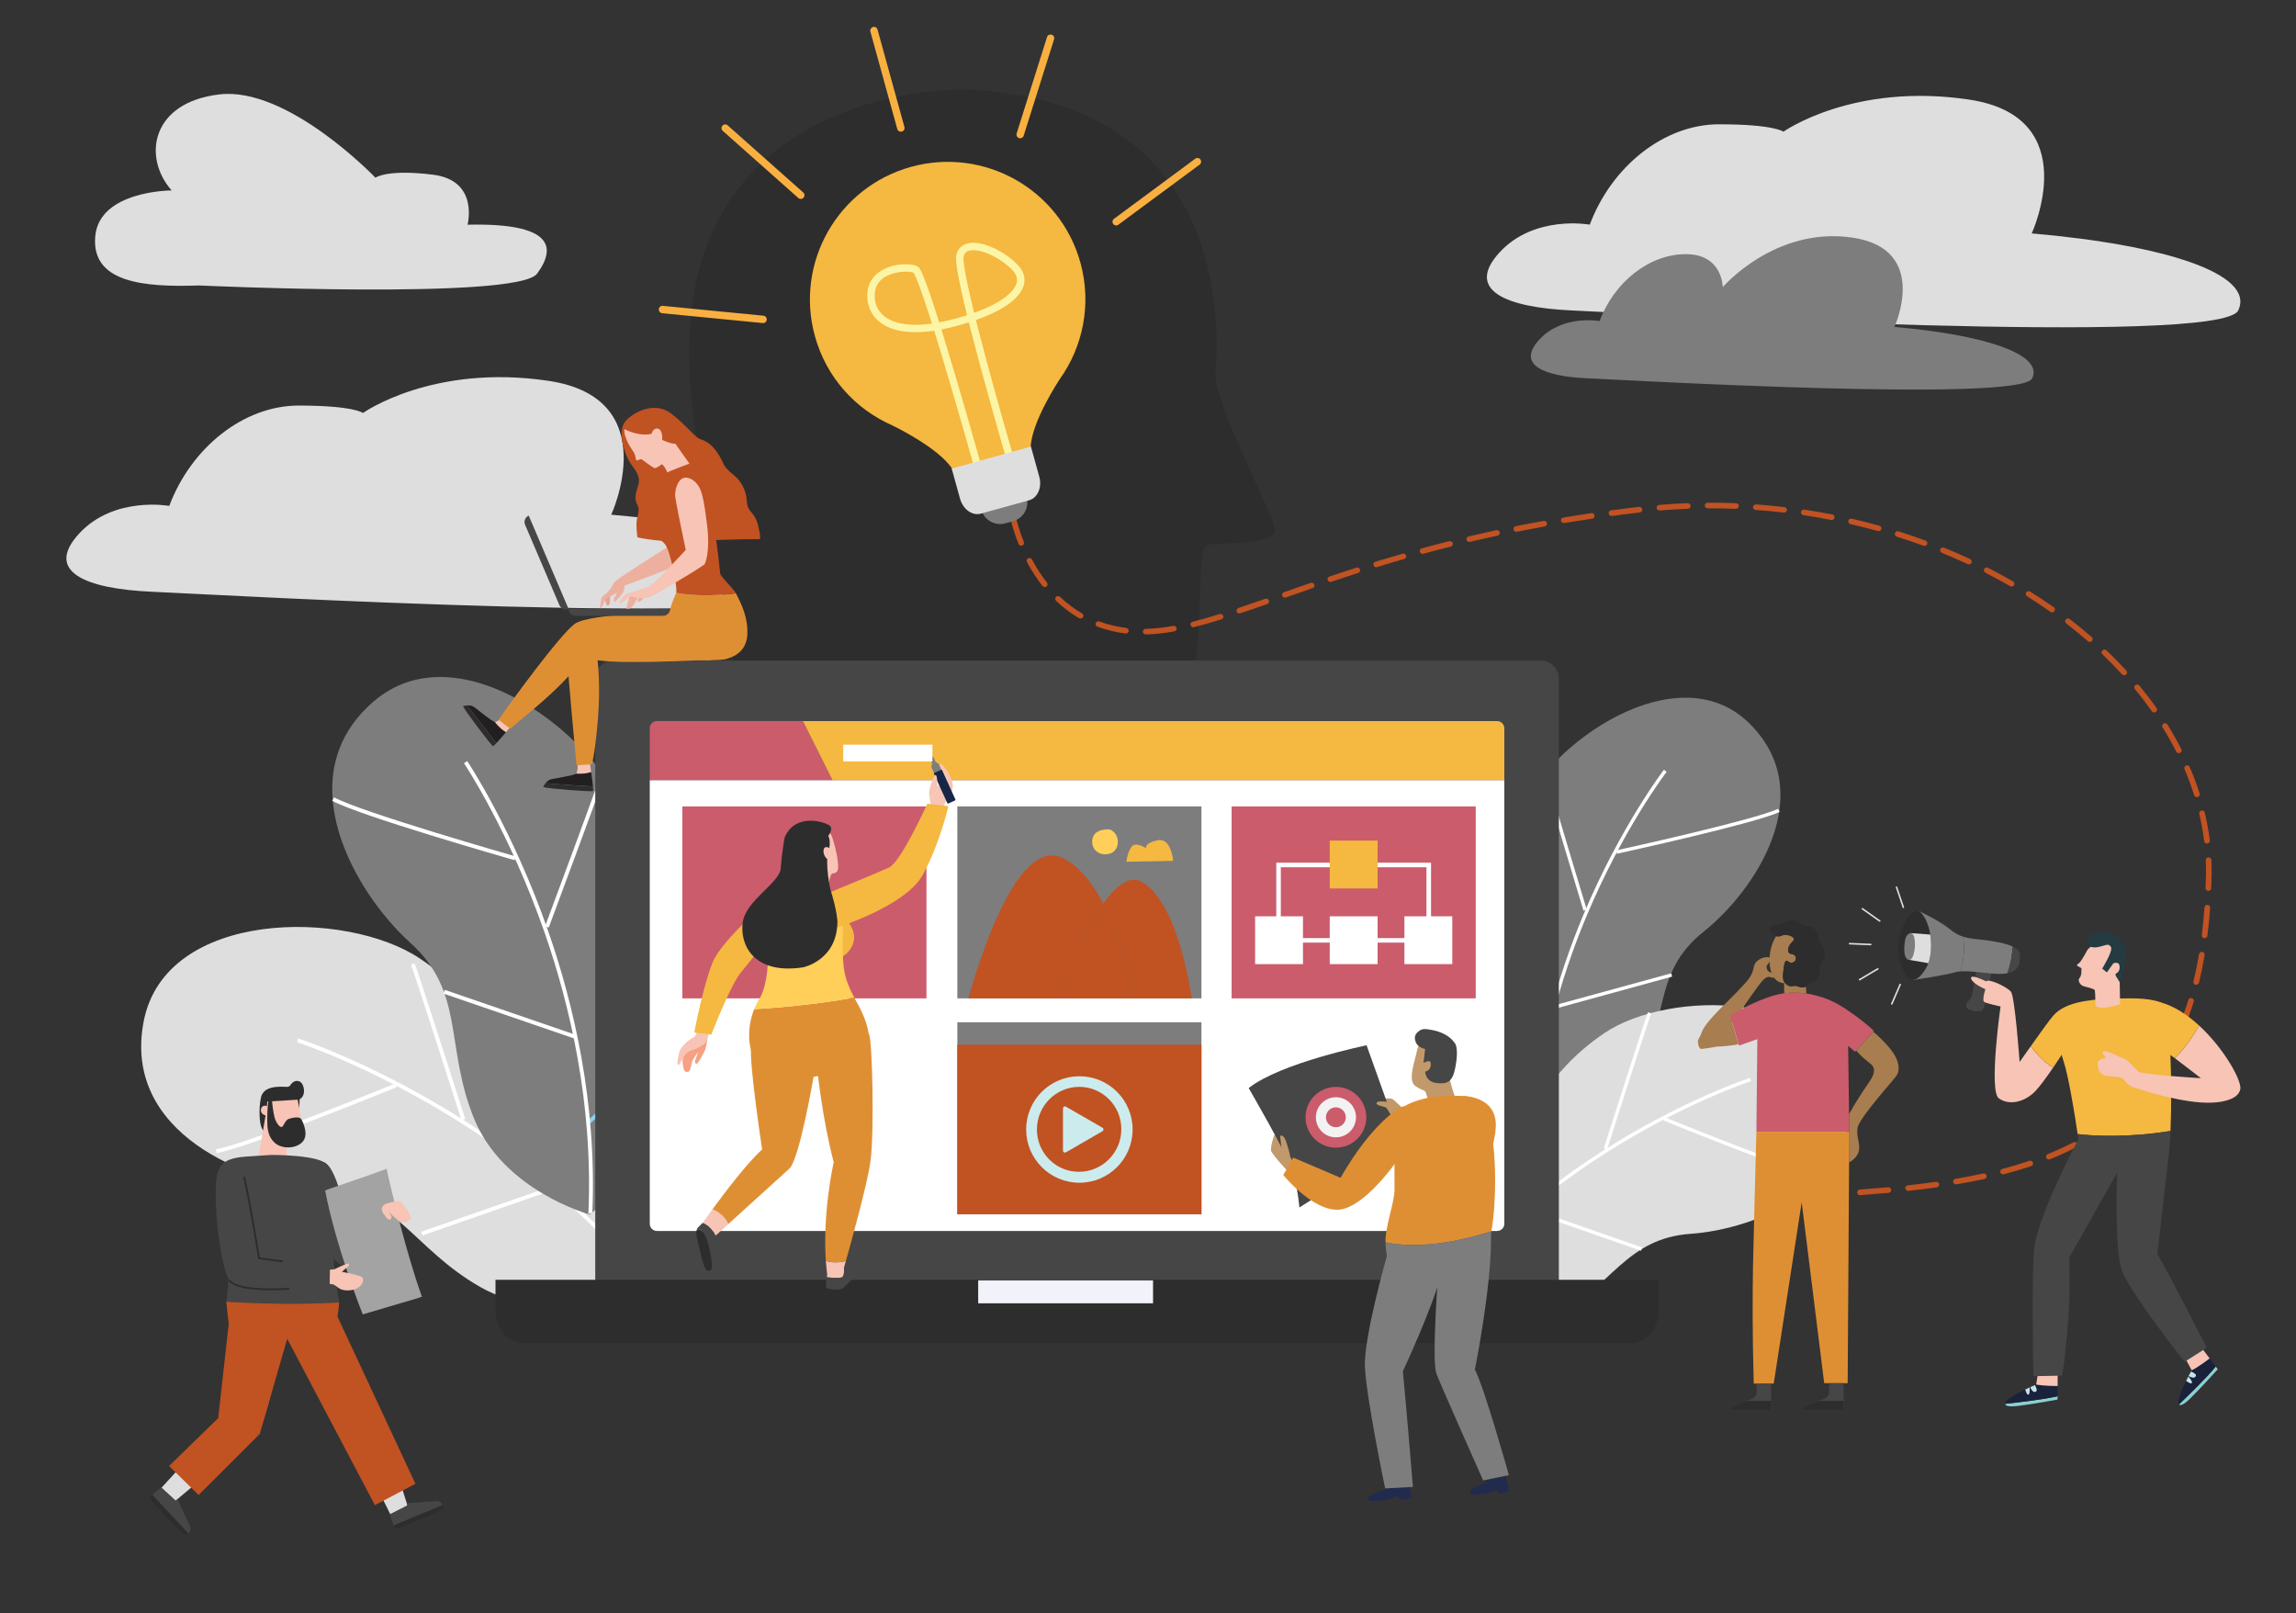 <?xml version="1.0" encoding="utf-8"?>
<!-- Generator: Adobe Illustrator 25.4.1, SVG Export Plug-In . SVG Version: 6.00 Build 0)  -->
<svg version="1.1" id="Layer_1" xmlns="http://www.w3.org/2000/svg" xmlns:xlink="http://www.w3.org/1999/xlink" x="0px" y="0px"
	 viewBox="0 0 427 300" style="enable-background:new 0 0 427 300;" xml:space="preserve">
<rect x="0" y="0" width="427" height="300" fill="#333333" stroke="none"/>
<style type="text/css">
	.st0{clip-path:url(#SVGID_00000061450784086606565070000009763392705300500144_);fill:#DEDEDE;}
	.st1{clip-path:url(#SVGID_00000061450784086606565070000009763392705300500144_);fill:#2D2D2D;}
	.st2{clip-path:url(#SVGID_00000061450784086606565070000009763392705300500144_);fill:#C15222;}
	.st3{clip-path:url(#SVGID_00000061450784086606565070000009763392705300500144_);fill:#F5B840;}
	.st4{clip-path:url(#SVGID_00000061450784086606565070000009763392705300500144_);fill:#FCF5A6;}
	.st5{clip-path:url(#SVGID_00000061450784086606565070000009763392705300500144_);fill:#7D7D7D;}
	.st6{clip-path:url(#SVGID_00000061450784086606565070000009763392705300500144_);fill:#FAB040;}
	.st7{fill:#8CD1F5;}
	.st8{fill:#FFFFFF;}
	.st9{clip-path:url(#SVGID_00000006691550981147523220000002883965281446194570_);fill:#FFFFFF;}
	.st10{clip-path:url(#SVGID_00000006691550981147523220000002883965281446194570_);fill:#7D7D7D;}
	.st11{clip-path:url(#SVGID_00000047775996897905228240000009711637508320432048_);fill:#FFFFFF;}
	.st12{clip-path:url(#SVGID_00000047775996897905228240000009711637508320432048_);fill:#7D7D7D;}
	.st13{clip-path:url(#SVGID_00000112611556904666207610000000070000312703176624_);fill:#FFFFFF;}
	.st14{clip-path:url(#SVGID_00000112611556904666207610000000070000312703176624_);fill:#DEDEDE;}
	.st15{clip-path:url(#SVGID_00000172408786583881214800000000675943629427816350_);fill:#FFFFFF;}
	.st16{clip-path:url(#SVGID_00000172408786583881214800000000675943629427816350_);fill:#F5B840;}
	.st17{clip-path:url(#SVGID_00000172408786583881214800000000675943629427816350_);fill:#F7C4B5;}
	.st18{clip-path:url(#SVGID_00000172408786583881214800000000675943629427816350_);fill:#464646;}
	.st19{clip-path:url(#SVGID_00000172408786583881214800000000675943629427816350_);fill:#7D7D7D;}
	.st20{clip-path:url(#SVGID_00000172408786583881214800000000675943629427816350_);fill:#2D2D2D;}
	.st21{clip-path:url(#SVGID_00000172408786583881214800000000675943629427816350_);fill:#DEDEDE;}
	.st22{clip-path:url(#SVGID_00000172408786583881214800000000675943629427816350_);fill:#8AD1D1;}
	.st23{clip-path:url(#SVGID_00000172408786583881214800000000675943629427816350_);fill:#1A213B;}
	.st24{clip-path:url(#SVGID_00000172408786583881214800000000675943629427816350_);fill:#C2E3ED;}
	.st25{fill:#F2F2FA;}
	.st26{clip-path:url(#SVGID_00000008838907536338021300000005883876382483458438_);fill:#FFFFFF;}
	.st27{clip-path:url(#SVGID_00000008838907536338021300000005883876382483458438_);fill:#CB5C6C;}
	.st28{clip-path:url(#SVGID_00000008838907536338021300000005883876382483458438_);fill:#F5B840;}
	.st29{fill:#7D7D7D;}
	.st30{fill:#C15222;}
	.st31{clip-path:url(#SVGID_00000128458977909236272950000017196067741711097488_);fill:#CCEBED;}
	.st32{clip-path:url(#SVGID_00000050631241445531062590000013523467395879988619_);fill:#F5B840;}
	.st33{clip-path:url(#SVGID_00000050631241445531062590000013523467395879988619_);fill:#FFCF59;}
	.st34{clip-path:url(#SVGID_00000050631241445531062590000013523467395879988619_);fill:#C15222;}
	.st35{fill:#CB5C6C;}
	.st36{fill:#F5B840;}
	.st37{clip-path:url(#SVGID_00000101063001625499644840000007153582846978023050_);fill:#C2996B;}
	.st38{clip-path:url(#SVGID_00000101063001625499644840000007153582846978023050_);fill:#DF8F33;}
	.st39{clip-path:url(#SVGID_00000101063001625499644840000007153582846978023050_);fill:#464646;}
	.st40{clip-path:url(#SVGID_00000101063001625499644840000007153582846978023050_);fill:#7D7D7D;}
	.st41{clip-path:url(#SVGID_00000101063001625499644840000007153582846978023050_);fill:#212B4D;}
	.st42{clip-path:url(#SVGID_00000101063001625499644840000007153582846978023050_);fill:#CB5C6C;}
	.st43{clip-path:url(#SVGID_00000101063001625499644840000007153582846978023050_);fill:#F2F2F2;}
	.st44{clip-path:url(#SVGID_00000101063001625499644840000007153582846978023050_);fill:#EDB09E;}
	.st45{clip-path:url(#SVGID_00000101063001625499644840000007153582846978023050_);fill:#E3A394;}
	.st46{clip-path:url(#SVGID_00000101063001625499644840000007153582846978023050_);fill:#F7C4B5;}
	.st47{clip-path:url(#SVGID_00000101063001625499644840000007153582846978023050_);fill:#231F20;}
	.st48{clip-path:url(#SVGID_00000101063001625499644840000007153582846978023050_);fill:#2D2D2D;}
	.st49{clip-path:url(#SVGID_00000101063001625499644840000007153582846978023050_);fill:#C15222;}
	.st50{clip-path:url(#SVGID_00000101063001625499644840000007153582846978023050_);fill:#F5A182;}
	.st51{fill:#BF1F2E;}
	.st52{clip-path:url(#SVGID_00000129915964971718483950000014832624853381977231_);fill:#7D7D7D;}
	.st53{clip-path:url(#SVGID_00000129915964971718483950000014832624853381977231_);fill:#172645;}
	.st54{clip-path:url(#SVGID_00000129915964971718483950000014832624853381977231_);fill:#F7C4B5;}
	.st55{clip-path:url(#SVGID_00000129915964971718483950000014832624853381977231_);fill:#F5B840;}
	.st56{clip-path:url(#SVGID_00000129915964971718483950000014832624853381977231_);fill:#F5A182;}
	.st57{clip-path:url(#SVGID_00000129915964971718483950000014832624853381977231_);fill:#DF8F33;}
	.st58{clip-path:url(#SVGID_00000129915964971718483950000014832624853381977231_);fill:#FFCF59;}
	.st59{clip-path:url(#SVGID_00000129915964971718483950000014832624853381977231_);fill:#464646;}
	.st60{clip-path:url(#SVGID_00000129915964971718483950000014832624853381977231_);fill:#2D2D2D;}
	.st61{clip-path:url(#SVGID_00000118361154088976227710000018003054803960662712_);fill:#243B42;}
	.st62{clip-path:url(#SVGID_00000118361154088976227710000018003054803960662712_);fill:#A87D4F;}
	.st63{clip-path:url(#SVGID_00000118361154088976227710000018003054803960662712_);fill:#DF8F33;}
	.st64{clip-path:url(#SVGID_00000118361154088976227710000018003054803960662712_);fill:#2D2D2D;}
	.st65{clip-path:url(#SVGID_00000118361154088976227710000018003054803960662712_);fill:#CB5C6C;}
	.st66{clip-path:url(#SVGID_00000118361154088976227710000018003054803960662712_);fill:#464646;}
	.st67{clip-path:url(#SVGID_00000118361154088976227710000018003054803960662712_);fill:#F7C4B5;}
	.st68{clip-path:url(#SVGID_00000118361154088976227710000018003054803960662712_);fill:#DEDEDE;}
	.st69{clip-path:url(#SVGID_00000118361154088976227710000018003054803960662712_);fill:#C15222;}
	.st70{clip-path:url(#SVGID_00000078731138544332619750000017772588208753998739_);fill:#A3A3A3;}
	.st71{clip-path:url(#SVGID_00000078731138544332619750000017772588208753998739_);fill:#F7C4B5;}
	.st72{clip-path:url(#SVGID_00000078731138544332619750000017772588208753998739_);fill:#464646;}
	.st73{clip-path:url(#SVGID_00000078731138544332619750000017772588208753998739_);fill:#2D2D2D;}
</style>
<g>
	<defs>
		<rect id="SVGID_1_" width="427" height="300"/>
	</defs>
	<clipPath id="SVGID_00000155864716983395652280000002415869613413847221_">
		<use xlink:href="#SVGID_1_"  style="overflow:visible;"/>
	</clipPath>
	<path style="clip-path:url(#SVGID_00000155864716983395652280000002415869613413847221_);fill:#DEDEDE;" d="M31.48,94.07
		c0,0-10.27-1.89-16.76,5.14c-6.49,7.03,1.08,10.27,13.52,10.82c12.44,0.54,120.59,6.76,123.83,0c3.24-6.76-13.52-12.17-38.39-14.33
		c0,0,10.01-21.63-11.63-24.88c-21.63-3.24-34.54,5.97-34.54,5.97s-1.69-1.38-11.97-1.38C45.27,75.42,35.54,83.26,31.48,94.07"/>
	<path style="clip-path:url(#SVGID_00000155864716983395652280000002415869613413847221_);fill:#2D2D2D;" d="M139.99,156.24H190
		c0,0,0.8-14.91,3.37-16.35c2.56-1.44,6.73,0.8,16.99-3.04c10.26-3.85,11.86-8.66,12.5-18.59c0.64-9.94,0-16.67,1.92-16.99
		c1.92-0.32,12.18,0,12.34-2.56c0.16-2.56-11.54-23.56-11.06-29.65c0.48-6.09,3.53-50.33-46.32-52.41c0,0-54.81-1.76-51.45,53.61
		c0,0,0.16,8.41,4.97,33.42C137.54,125.89,139.99,156.24,139.99,156.24"/>
	<path style="clip-path:url(#SVGID_00000155864716983395652280000002415869613413847221_);fill:#C15222;" d="M322.85,94.61l-0.02,0
		c-1.51-0.06-3.05-0.09-4.57-0.09l-0.68,0h0c-0.29,0-0.53-0.23-0.53-0.52c0-0.29,0.23-0.52,0.52-0.52l0.69,0
		c1.53,0,3.09,0.03,4.61,0.09c0.29,0.01,0.52,0.25,0.51,0.54C323.36,94.39,323.13,94.61,322.85,94.61 M308.61,94.92
		c-0.27,0-0.5-0.21-0.52-0.48c-0.02-0.29,0.19-0.54,0.48-0.56c1.76-0.15,3.54-0.25,5.29-0.32c0.29,0,0.54,0.21,0.55,0.5
		c0.01,0.29-0.22,0.53-0.51,0.54c-1.74,0.07-3.51,0.17-5.24,0.32L308.61,94.92z M331.79,95.31l-0.06,0
		c-1.73-0.2-3.49-0.37-5.23-0.49c-0.29-0.02-0.51-0.27-0.49-0.55c0.02-0.29,0.28-0.5,0.57-0.48c1.75,0.12,3.53,0.29,5.28,0.5
		c0.29,0.03,0.5,0.29,0.46,0.58C332.28,95.11,332.06,95.31,331.79,95.31 M299.69,95.93c-0.26,0-0.49-0.19-0.52-0.45
		c-0.04-0.29,0.16-0.55,0.45-0.58c1.71-0.23,3.46-0.45,5.2-0.65c0.29-0.03,0.58,0.17,0.61,0.45c0.04,0.28-0.14,0.54-0.43,0.58
		l-0.06,0.01c-1.73,0.2-3.47,0.42-5.17,0.65L299.69,95.93z M340.65,96.69l-0.1-0.01c-1.7-0.34-3.44-0.64-5.17-0.89
		c-0.29-0.04-0.49-0.31-0.44-0.59c0.04-0.28,0.31-0.48,0.6-0.44c1.75,0.26,3.5,0.57,5.22,0.9c0.29,0.06,0.47,0.33,0.41,0.61
		C341.12,96.52,340.9,96.69,340.65,96.69 M290.82,97.26c-0.25,0-0.48-0.18-0.52-0.43c-0.05-0.28,0.15-0.55,0.43-0.6
		c1.72-0.28,3.48-0.56,5.22-0.82c0.29-0.04,0.56,0.15,0.6,0.44c0.04,0.28-0.16,0.55-0.44,0.59c-1.74,0.26-3.49,0.53-5.2,0.81
		L290.82,97.26z M349.38,98.76l-0.15-0.02c-1.67-0.47-3.39-0.9-5.09-1.29c-0.29-0.07-0.46-0.35-0.39-0.62
		c0.07-0.28,0.36-0.45,0.63-0.39c1.72,0.4,3.45,0.83,5.14,1.31c0.28,0.08,0.44,0.37,0.36,0.64
		C349.82,98.61,349.61,98.76,349.38,98.76 M282,98.87c-0.25,0-0.47-0.17-0.52-0.42c-0.06-0.28,0.13-0.56,0.41-0.61
		c1.72-0.34,3.47-0.68,5.19-0.98c0.29-0.05,0.56,0.14,0.61,0.42c0.05,0.28-0.14,0.55-0.42,0.61c-1.72,0.31-3.46,0.64-5.17,0.98
		L282,98.87z M273.24,100.77c-0.24,0-0.46-0.16-0.51-0.4c-0.07-0.28,0.11-0.56,0.39-0.63c1.71-0.4,3.44-0.79,5.16-1.16
		c0.28-0.06,0.57,0.12,0.63,0.4c0.06,0.28-0.12,0.56-0.4,0.62c-1.71,0.37-3.43,0.75-5.13,1.15L273.24,100.77z M189.92,101.47
		c-0.21,0-0.41-0.12-0.49-0.33c-1.17-2.9-1.57-4.99-1.59-5.07c-0.05-0.28,0.13-0.55,0.42-0.61c0.29-0.05,0.56,0.13,0.62,0.42
		c0,0.02,0.41,2.09,1.53,4.88c0.11,0.27-0.02,0.57-0.29,0.68C190.05,101.46,189.98,101.47,189.92,101.47 M357.9,101.51
		c-0.06,0-0.12-0.01-0.18-0.03c-1.63-0.6-3.3-1.17-4.96-1.69c-0.28-0.09-0.43-0.38-0.34-0.65c0.09-0.27,0.39-0.42,0.66-0.34
		c1.68,0.53,3.36,1.1,5.01,1.71c0.27,0.1,0.41,0.4,0.31,0.67C358.32,101.38,358.12,101.51,357.9,101.51 M264.56,102.98
		c-0.23,0-0.44-0.15-0.51-0.38c-0.08-0.28,0.09-0.56,0.37-0.64c1.69-0.46,3.41-0.91,5.11-1.33c0.28-0.07,0.57,0.1,0.64,0.38
		s-0.1,0.56-0.38,0.63c-1.69,0.42-3.41,0.87-5.09,1.33L264.56,102.98z M366.17,104.94c-0.08,0-0.15-0.02-0.22-0.05
		c-1.57-0.73-3.19-1.43-4.81-2.09c-0.27-0.11-0.4-0.41-0.29-0.68c0.11-0.27,0.42-0.39,0.69-0.28c1.63,0.66,3.27,1.37,4.85,2.11
		c0.26,0.12,0.38,0.43,0.25,0.69C366.56,104.83,366.37,104.94,366.17,104.94 M255.95,105.47c-0.22,0-0.43-0.14-0.5-0.37
		c-0.09-0.27,0.07-0.57,0.35-0.65c1.7-0.52,3.4-1.02,5.06-1.5c0.28-0.08,0.57,0.08,0.65,0.35c0.08,0.28-0.08,0.56-0.36,0.64
		c-1.65,0.47-3.35,0.98-5.04,1.5L255.95,105.47z M247.42,108.21c-0.22,0-0.43-0.14-0.5-0.35c-0.09-0.27,0.05-0.57,0.33-0.66
		c1.61-0.54,3.29-1.09,5.01-1.65c0.28-0.09,0.57,0.06,0.67,0.33c0.09,0.27-0.06,0.57-0.34,0.65c-1.72,0.55-3.39,1.1-5,1.64
		C247.54,108.2,247.48,108.21,247.42,108.21 M374.11,109.06c-0.09,0-0.18-0.02-0.27-0.07c-1.5-0.86-3.05-1.7-4.6-2.49
		c-0.26-0.13-0.36-0.44-0.23-0.7c0.13-0.26,0.45-0.36,0.71-0.22c1.57,0.8,3.14,1.65,4.65,2.52c0.25,0.14,0.34,0.46,0.19,0.71
		C374.47,108.96,374.29,109.06,374.11,109.06 M194.3,109.16c-0.16,0-0.31-0.07-0.42-0.2c-1.06-1.35-2.03-2.85-2.89-4.45
		c-0.14-0.25-0.04-0.57,0.22-0.7c0.26-0.13,0.58-0.04,0.71,0.22c0.83,1.55,1.77,3,2.79,4.3c0.18,0.23,0.14,0.55-0.09,0.73
		C194.53,109.12,194.42,109.16,194.3,109.16 M238.96,111.13c-0.22,0-0.42-0.13-0.5-0.35c-0.1-0.27,0.04-0.57,0.32-0.66
		c1.6-0.56,3.26-1.14,4.98-1.74c0.27-0.09,0.58,0.05,0.67,0.32c0.1,0.27-0.05,0.57-0.32,0.66c-1.72,0.59-3.38,1.17-4.97,1.73
		C239.08,111.12,239.02,111.13,238.96,111.13 M381.64,113.86c-0.11,0-0.21-0.03-0.31-0.1c-1.4-0.99-2.87-1.96-4.35-2.89
		c-0.25-0.15-0.32-0.47-0.16-0.72c0.16-0.24,0.48-0.31,0.73-0.16c1.5,0.94,2.98,1.92,4.4,2.92c0.24,0.17,0.29,0.49,0.12,0.73
		C381.97,113.78,381.8,113.86,381.64,113.86 M230.49,114.06c-0.22,0-0.42-0.14-0.5-0.35c-0.09-0.27,0.06-0.57,0.33-0.66
		c1.59-0.53,3.25-1.11,4.98-1.71c0.27-0.1,0.58,0.04,0.68,0.32c0.1,0.27-0.05,0.57-0.32,0.66c-1.73,0.61-3.39,1.18-4.99,1.71
		C230.61,114.05,230.55,114.06,230.49,114.06 M200.95,115.01c-0.09,0-0.18-0.02-0.27-0.07c-1.52-0.88-2.96-1.96-4.28-3.22
		c-0.21-0.2-0.21-0.53-0.01-0.73c0.2-0.21,0.54-0.21,0.75-0.01c1.26,1.2,2.64,2.23,4.09,3.07c0.25,0.15,0.34,0.46,0.19,0.71
		C201.31,114.92,201.13,115.01,200.95,115.01 M221.92,116.63c-0.24,0-0.45-0.16-0.51-0.39c-0.07-0.28,0.1-0.56,0.38-0.63
		c1.52-0.38,3.17-0.84,5.04-1.43c0.28-0.09,0.57,0.07,0.66,0.34c0.09,0.27-0.07,0.57-0.35,0.65c-1.89,0.59-3.56,1.06-5.1,1.44
		L221.92,116.63z M209.39,117.79l-0.07,0c-1.82-0.23-3.58-0.65-5.23-1.26c-0.27-0.1-0.41-0.4-0.31-0.67c0.1-0.27,0.41-0.4,0.68-0.3
		c1.57,0.58,3.25,0.98,4.99,1.2c0.29,0.04,0.49,0.3,0.46,0.58C209.88,117.6,209.65,117.79,209.39,117.79 M213.08,117.97
		c-0.29,0-0.52-0.22-0.53-0.51c-0.01-0.29,0.22-0.52,0.51-0.53c1.61-0.04,3.29-0.22,5.15-0.55c0.29-0.05,0.56,0.14,0.61,0.42
		c0.05,0.28-0.14,0.55-0.43,0.6c-1.91,0.34-3.65,0.53-5.32,0.57H213.08z M388.66,119.36c-0.12,0-0.25-0.04-0.35-0.13
		c-1.29-1.12-2.65-2.23-4.04-3.3c-0.23-0.18-0.27-0.5-0.09-0.73c0.18-0.23,0.51-0.27,0.74-0.09c1.4,1.08,2.78,2.2,4.08,3.34
		c0.22,0.19,0.24,0.52,0.05,0.73C388.95,119.3,388.8,119.36,388.66,119.36 M395.04,125.56c-0.14,0-0.29-0.06-0.39-0.17
		c-1.15-1.26-2.38-2.5-3.64-3.71c-0.21-0.2-0.22-0.53-0.01-0.74c0.2-0.21,0.54-0.21,0.75-0.01c1.28,1.22,2.52,2.49,3.69,3.76
		c0.2,0.21,0.18,0.54-0.04,0.73C395.29,125.52,395.16,125.56,395.04,125.56 M400.62,132.47c-0.17,0-0.33-0.08-0.43-0.22
		c-0.98-1.39-2.04-2.77-3.15-4.12c-0.18-0.22-0.15-0.55,0.08-0.73c0.23-0.18,0.56-0.15,0.74,0.07c1.13,1.37,2.21,2.77,3.2,4.18
		c0.17,0.24,0.11,0.56-0.13,0.72C400.83,132.44,400.72,132.47,400.62,132.47 M405.2,140.05c-0.19,0-0.38-0.11-0.47-0.29
		c-0.77-1.51-1.62-3.02-2.54-4.5c-0.15-0.24-0.08-0.56,0.17-0.71c0.25-0.15,0.57-0.07,0.73,0.17c0.93,1.5,1.8,3.04,2.58,4.58
		c0.13,0.26,0.03,0.57-0.24,0.7C405.36,140.03,405.28,140.05,405.2,140.05 M408.56,148.23c-0.23,0-0.43-0.14-0.5-0.37
		c-0.51-1.61-1.11-3.24-1.79-4.83c-0.11-0.26,0.01-0.57,0.28-0.68c0.27-0.11,0.58,0.01,0.69,0.28c0.7,1.62,1.31,3.28,1.83,4.92
		c0.09,0.27-0.07,0.57-0.35,0.65L408.56,148.23z M410.44,156.85c-0.26,0-0.49-0.19-0.52-0.46c-0.21-1.68-0.51-3.38-0.91-5.05
		c-0.07-0.28,0.11-0.56,0.4-0.62c0.28-0.06,0.57,0.11,0.63,0.39c0.4,1.7,0.71,3.44,0.93,5.16c0.04,0.28-0.17,0.54-0.46,0.58
		L410.44,156.85z M410.71,165.65h-0.02c-0.29-0.01-0.52-0.25-0.51-0.54c0.03-0.77,0.05-1.56,0.07-2.35
		c0.01-0.27,0.01-0.54,0.01-0.81c0-0.66-0.01-1.32-0.04-1.99c-0.01-0.29,0.21-0.53,0.5-0.54c0.29,0,0.54,0.21,0.55,0.5
		c0.03,0.68,0.04,1.36,0.04,2.03c0,0.28,0,0.55-0.01,0.83c-0.01,0.8-0.04,1.59-0.07,2.37C411.23,165.43,411,165.65,410.71,165.65
		 M410.01,174.44l-0.07,0c-0.29-0.04-0.49-0.3-0.46-0.58c0.21-1.66,0.38-3.38,0.5-5.13c0.02-0.29,0.27-0.51,0.56-0.48
		c0.29,0.02,0.51,0.27,0.49,0.55c-0.12,1.77-0.29,3.51-0.51,5.19C410.5,174.25,410.28,174.44,410.01,174.44 M408.44,183.11
		l-0.12-0.01c-0.28-0.07-0.46-0.35-0.39-0.63c0.39-1.61,0.74-3.31,1.04-5.04c0.05-0.28,0.32-0.48,0.61-0.43
		c0.29,0.05,0.48,0.32,0.43,0.6c-0.3,1.76-0.65,3.48-1.05,5.11C408.89,182.95,408.68,183.11,408.44,183.11 M405.73,191.5
		c-0.07,0-0.13-0.01-0.2-0.04c-0.27-0.11-0.4-0.41-0.29-0.68c0.63-1.54,1.22-3.17,1.73-4.84c0.08-0.27,0.38-0.43,0.66-0.35
		c0.28,0.08,0.44,0.37,0.35,0.65c-0.52,1.7-1.11,3.36-1.76,4.93C406.14,191.37,405.94,191.5,405.73,191.5 M401.63,199.3
		c-0.1,0-0.2-0.03-0.29-0.08c-0.25-0.16-0.31-0.48-0.16-0.72c0.92-1.4,1.78-2.9,2.56-4.45c0.13-0.26,0.45-0.36,0.71-0.24
		c0.26,0.13,0.37,0.44,0.24,0.7c-0.8,1.59-1.68,3.12-2.62,4.55C401.98,199.22,401.81,199.3,401.63,199.3 M396,206.12
		c-0.14,0-0.27-0.05-0.38-0.15c-0.2-0.2-0.2-0.53,0.01-0.73c1.22-1.19,2.39-2.47,3.45-3.81c0.18-0.23,0.51-0.27,0.74-0.09
		c0.23,0.18,0.27,0.5,0.09,0.73c-1.09,1.38-2.29,2.7-3.54,3.91C396.27,206.07,396.14,206.12,396,206.12 M389,211.57
		c-0.17,0-0.35-0.09-0.45-0.24c-0.16-0.24-0.08-0.56,0.16-0.72c1.48-0.92,2.9-1.93,4.21-3c0.23-0.18,0.56-0.15,0.74,0.07
		c0.18,0.22,0.15,0.55-0.07,0.73c-1.35,1.09-2.8,2.12-4.32,3.07C389.2,211.55,389.1,211.57,389,211.57 M381.04,215.59
		c-0.21,0-0.4-0.12-0.49-0.32c-0.11-0.27,0.02-0.57,0.29-0.68c1.65-0.66,3.24-1.4,4.73-2.17c0.26-0.14,0.58-0.04,0.71,0.22
		c0.14,0.25,0.04,0.57-0.22,0.7c-1.52,0.79-3.14,1.54-4.82,2.22C381.17,215.58,381.11,215.59,381.04,215.59 M372.53,218.37
		c-0.23,0-0.45-0.15-0.51-0.39c-0.08-0.28,0.09-0.56,0.38-0.64c1.74-0.45,3.43-0.96,5.01-1.49c0.28-0.09,0.58,0.05,0.67,0.32
		c0.09,0.27-0.05,0.57-0.33,0.66c-1.61,0.54-3.32,1.05-5.09,1.51L372.53,218.37z M363.76,220.22c-0.25,0-0.48-0.18-0.52-0.43
		c-0.05-0.28,0.14-0.55,0.43-0.6c1.79-0.3,3.52-0.63,5.16-0.99c0.29-0.06,0.57,0.11,0.63,0.4c0.06,0.28-0.12,0.56-0.4,0.62
		c-1.65,0.36-3.4,0.69-5.21,1L363.76,220.22z M354.86,221.43c-0.27,0-0.49-0.2-0.52-0.46c-0.03-0.28,0.18-0.54,0.47-0.57
		c1.85-0.2,3.56-0.41,5.22-0.65c0.29-0.04,0.56,0.16,0.6,0.44c0.04,0.28-0.16,0.55-0.45,0.59c-1.67,0.23-3.39,0.45-5.26,0.65
		L354.86,221.43z M345.92,222.23c-0.27,0-0.51-0.21-0.53-0.48c-0.02-0.29,0.2-0.54,0.49-0.56c1.89-0.14,3.61-0.28,5.26-0.43
		c0.3-0.02,0.55,0.18,0.58,0.47c0.03,0.29-0.19,0.54-0.48,0.57c-1.65,0.15-3.38,0.29-5.27,0.43L345.92,222.23z M336.96,222.82
		c-0.28,0-0.51-0.21-0.53-0.49c-0.02-0.29,0.2-0.53,0.49-0.55c1.76-0.11,3.52-0.21,5.27-0.33c0.29-0.02,0.54,0.2,0.56,0.48
		c0.02,0.29-0.2,0.53-0.49,0.55c-1.75,0.12-3.51,0.22-5.28,0.33L336.96,222.82z M328,223.35c-0.28,0-0.51-0.21-0.53-0.49
		c-0.02-0.29,0.2-0.53,0.49-0.55c1.76-0.11,3.52-0.21,5.27-0.32c0.29-0.01,0.54,0.2,0.56,0.49c0.02,0.29-0.21,0.53-0.5,0.55
		c-1.75,0.1-3.51,0.21-5.27,0.32L328,223.35z M319.04,223.98c-0.27,0-0.5-0.2-0.53-0.48c-0.02-0.29,0.19-0.54,0.48-0.56
		c1.76-0.14,3.52-0.27,5.28-0.39c0.3-0.03,0.54,0.2,0.56,0.48c0.02,0.29-0.2,0.53-0.49,0.55c-1.76,0.12-3.51,0.25-5.27,0.39
		L319.04,223.98z M310.1,224.86c-0.26,0-0.49-0.19-0.52-0.46c-0.03-0.29,0.17-0.54,0.46-0.58c1.68-0.2,3.4-0.38,5.26-0.55
		c0.29-0.03,0.55,0.18,0.58,0.47c0.03,0.29-0.18,0.54-0.48,0.57c-1.85,0.17-3.57,0.36-5.24,0.55L310.1,224.86z"/>
	<path style="clip-path:url(#SVGID_00000155864716983395652280000002415869613413847221_);fill:#F5B840;" d="M177.16,87.29
		c-2.5-4.04-11.23-8.2-11.23-8.2c-6.81-2.98-12.26-8.89-14.38-16.6c-3.76-13.61,4.25-27.69,17.89-31.47l-0.03,0.01
		c13.65-3.77,27.76,4.2,31.52,17.81c2.13,7.71,0.48,15.58-3.82,21.63c0,0-5.37,8.05-5.43,12.8L177.16,87.29z"/>
	<path style="clip-path:url(#SVGID_00000155864716983395652280000002415869613413847221_);fill:#FCF5A6;" d="M183.54,90.32
		c0,0-2.75-9.93-5.71-19.95c-1.48-5.01-3.01-10.05-4.27-13.88c-0.63-1.92-1.2-3.54-1.67-4.71c-0.23-0.59-0.44-1.07-0.63-1.43
		c-0.1-0.18-0.18-0.34-0.28-0.48c-0.05-0.07-0.1-0.14-0.17-0.2c-0.07-0.07-0.15-0.14-0.29-0.2c-0.28-0.12-0.58-0.2-0.93-0.25
		s-0.74-0.08-1.15-0.08c-1.34,0-2.97,0.28-4.38,1.08c-0.7,0.4-1.35,0.93-1.85,1.63c-0.49,0.7-0.82,1.56-0.9,2.56
		c-0.01,0.19-0.02,0.38-0.02,0.57c0,0.92,0.17,1.82,0.55,2.65c0.55,1.24,1.55,2.3,2.97,3.02c1.42,0.72,3.24,1.12,5.49,1.12
		c1.91,0,4.14-0.29,6.71-0.93c4.33-1.08,7.64-2.41,9.92-3.87c1.14-0.74,2.02-1.5,2.64-2.32c0.61-0.81,0.97-1.69,0.96-2.59
		c0-0.97-0.42-1.9-1.16-2.7c-1.07-1.16-2.5-2.2-3.99-2.96c-1.49-0.76-3.02-1.26-4.39-1.26c-0.72,0-1.41,0.14-1.99,0.53
		c-0.58,0.38-1,1.01-1.15,1.77c-0.04,0.19-0.05,0.38-0.05,0.6c0,0.79,0.17,1.96,0.46,3.47c1,5.27,3.48,14.61,5.72,22.66
		c2.23,8.04,4.22,14.77,4.22,14.78c0.11,0.37,0.49,0.57,0.86,0.47c0.37-0.11,0.57-0.49,0.47-0.86c0,0-0.16-0.55-0.45-1.52
		c-0.99-3.4-3.47-11.98-5.7-20.31c-1.11-4.16-2.17-8.27-2.94-11.62c-0.39-1.68-0.7-3.17-0.92-4.38c-0.22-1.21-0.34-2.16-0.33-2.68
		c0-0.16,0.01-0.27,0.02-0.32c0.1-0.47,0.29-0.72,0.56-0.91c0.27-0.18,0.69-0.3,1.22-0.3c1.01-0.01,2.41,0.41,3.76,1.11
		c1.35,0.69,2.67,1.66,3.6,2.67c0.57,0.62,0.79,1.19,0.79,1.76c0,0.53-0.2,1.11-0.69,1.76c-0.72,0.96-2.08,2.01-4.05,2.99
		c-1.97,0.98-4.56,1.91-7.74,2.7c-2.48,0.62-4.6,0.89-6.37,0.89c-2.79,0-4.7-0.67-5.89-1.64c-0.6-0.49-1.02-1.06-1.31-1.69
		c-0.28-0.63-0.42-1.33-0.42-2.08c0-0.15,0.01-0.31,0.02-0.47c0.06-0.77,0.29-1.37,0.65-1.88c0.53-0.75,1.35-1.29,2.29-1.63
		c0.93-0.35,1.96-0.49,2.81-0.49c0.35,0,0.68,0.02,0.94,0.07c0.27,0.04,0.48,0.1,0.6,0.15l0.16-0.37l-0.29,0.29
		c0.01,0.01,0.03,0.04,0.13,0.08l0.16-0.37l-0.29,0.29l0.05-0.05l-0.05,0.04l0,0l0.05-0.05l-0.05,0.04c0.01,0,0.06,0.07,0.12,0.18
		c0.12,0.22,0.3,0.59,0.5,1.06c0.75,1.8,1.87,5.16,3.12,9.14c1.87,5.98,4.03,13.4,5.73,19.32c0.85,2.96,1.58,5.55,2.09,7.4
		c0.26,0.92,0.47,1.66,0.61,2.17c0.14,0.51,0.22,0.78,0.22,0.78c0.1,0.37,0.48,0.58,0.85,0.48
		C183.43,91.07,183.64,90.69,183.54,90.32"/>
	<path style="clip-path:url(#SVGID_00000155864716983395652280000002415869613413847221_);fill:#7D7D7D;" d="M190.93,92.46
		c0.53,1.93-0.6,3.92-2.53,4.45l-1.44,0.4c-1.93,0.53-3.92-0.6-4.45-2.53c-0.53-1.93,0.6-3.92,2.53-4.45l1.44-0.4
		C188.4,89.4,190.39,90.53,190.93,92.46"/>
	<path style="clip-path:url(#SVGID_00000155864716983395652280000002415869613413847221_);fill:#DEDEDE;" d="M176.99,87.12l1.55,5.6
		c0.55,1.98,2.28,3.23,3.86,2.79l9-2.49c1.58-0.44,2.43-2.4,1.88-4.38l-1.55-5.6L176.99,87.12z"/>
	<path style="clip-path:url(#SVGID_00000155864716983395652280000002415869613413847221_);fill:#FAB040;" d="M161.87,5.87l5,18.11
		c0.1,0.37,0.48,0.58,0.85,0.48c0.37-0.1,0.58-0.48,0.48-0.85l-5-18.11c-0.1-0.37-0.48-0.58-0.85-0.48
		C161.99,5.13,161.77,5.51,161.87,5.87"/>
	<path style="clip-path:url(#SVGID_00000155864716983395652280000002415869613413847221_);fill:#FAB040;" d="M194.72,6.9
		l-5.65,17.92c-0.11,0.36,0.09,0.75,0.45,0.86c0.36,0.11,0.75-0.09,0.86-0.45l5.65-17.92c0.12-0.36-0.09-0.75-0.45-0.86
		C195.22,6.34,194.83,6.54,194.72,6.9"/>
	<path style="clip-path:url(#SVGID_00000155864716983395652280000002415869613413847221_);fill:#FAB040;" d="M222.29,29.51
		l-15.11,11.17c-0.31,0.23-0.37,0.66-0.15,0.96c0.23,0.31,0.66,0.37,0.96,0.14l15.11-11.17c0.31-0.23,0.37-0.66,0.14-0.96
		C223.03,29.34,222.6,29.28,222.29,29.51"/>
	<path style="clip-path:url(#SVGID_00000155864716983395652280000002415869613413847221_);fill:#FAB040;" d="M134.42,24.34
		l14.05,12.48c0.29,0.25,0.72,0.23,0.97-0.06c0.25-0.29,0.23-0.72-0.06-0.97l-14.05-12.48c-0.28-0.25-0.72-0.23-0.97,0.06
		C134.11,23.65,134.13,24.09,134.42,24.34"/>
	<path style="clip-path:url(#SVGID_00000155864716983395652280000002415869613413847221_);fill:#FAB040;" d="M123.14,58.24
		l18.7,1.83c0.38,0.04,0.72-0.24,0.75-0.62c0.04-0.38-0.24-0.72-0.62-0.75l-18.7-1.83c-0.38-0.04-0.72,0.24-0.75,0.62
		S122.77,58.2,123.14,58.24"/>
	<path style="clip-path:url(#SVGID_00000155864716983395652280000002415869613413847221_);fill:#DEDEDE;" d="M295.66,41.77
		c0,0-10.28-1.89-16.76,5.14c-6.49,7.03,1.08,10.27,13.52,10.82c12.44,0.54,120.59,6.76,123.83,0c3.24-6.76-13.52-12.17-38.4-14.33
		c0,0,10.01-21.63-11.63-24.88c-21.63-3.24-34.54,5.97-34.54,5.97s-1.69-1.38-11.97-1.38C309.45,23.11,299.72,30.95,295.66,41.77"/>
	<path style="clip-path:url(#SVGID_00000155864716983395652280000002415869613413847221_);fill:#7D7D7D;" d="M297.48,59.7
		c0,0-6.85-1.26-11.19,3.43c-4.33,4.69,0.72,6.86,9.02,7.22c8.3,0.36,80.46,4.51,82.63,0c2.16-4.51-9.02-8.12-25.62-9.56
		c0,0,6.67-14.43-7.76-16.6c-14.43-2.16-24.17,9.2-24.17,9.2s0-6.13-6.86-6.13C306.68,47.25,300.19,52.48,297.48,59.7"/>
	<path style="clip-path:url(#SVGID_00000155864716983395652280000002415869613413847221_);fill:#DEDEDE;" d="M37.02,53.08
		c0,0,59.21,2.73,62.86-2.19c3.64-4.92,2.92-9.48-12.93-9.11c0,0,2.19-8.2-6.38-9.29c-8.56-1.09-10.75,0.55-10.75,0.55
		S53.6,16.09,40.85,17.55c-12.75,1.46-14.39,11.66-8.93,17.86c0,0-13.48,0-14.21,8.56C16.98,52.53,26.64,53.44,37.02,53.08"/>
	<path style="clip-path:url(#SVGID_00000155864716983395652280000002415869613413847221_);fill:#DEDEDE;" d="M117.27,240.05
		c0,0-15.32,6.47-27.97-0.75s-15.69-17.42-29.52-18.37c-13.82-0.95-37.14-10.19-33.05-31.06s37.7-20.8,51.36-11.64
		c13.65,9.16,15.7,19.98,21.34,22.72c5.65,2.73,22.64,17.46,17.97,38.53"/>
</g>
<rect x="107.76" y="223.3" transform="matrix(0.18 -0.984 0.984 0.18 -124.663 297.701)" class="st7" width="17.1" height="0.73"/>
<rect x="77.75" y="224.83" transform="matrix(0.944 -0.329 0.329 0.944 -69.045 42.378)" class="st8" width="25.88" height="0.73"/>
<g>
	<defs>
		<rect id="SVGID_00000005260934059906489670000000275834487629122489_" width="427" height="300"/>
	</defs>
	<clipPath id="SVGID_00000054975343798925339710000004095457971008127396_">
		<use xlink:href="#SVGID_00000005260934059906489670000000275834487629122489_"  style="overflow:visible;"/>
	</clipPath>
	<path style="clip-path:url(#SVGID_00000054975343798925339710000004095457971008127396_);fill:#FFFFFF;" d="M85.83,208.3l0.69-0.22
		c-0.35-1.11-8.67-27.14-9.42-28.98l-0.67,0.27C77.17,181.19,85.74,208.03,85.83,208.3"/>
	<path style="clip-path:url(#SVGID_00000054975343798925339710000004095457971008127396_);fill:#FFFFFF;" d="M40.28,214.41
		c5.7-0.94,32.38-11.81,33.51-12.27l-0.27-0.67c-0.28,0.12-27.73,11.3-33.35,12.23L40.28,214.41z"/>
	<path style="clip-path:url(#SVGID_00000054975343798925339710000004095457971008127396_);fill:#FFFFFF;" d="M86.97,208.74
		c-17.05-10.94-31.37-15.61-31.51-15.65l-0.22,0.69c0.14,0.05,14.39,4.69,31.36,15.59c11.76,7.54,26.66,19.33,38.57,36.01
		c0.2-0.19,0.34-0.41,0.44-0.63C113.65,228.07,98.74,216.29,86.97,208.74"/>
	<path style="clip-path:url(#SVGID_00000054975343798925339710000004095457971008127396_);fill:#7D7D7D;" d="M109.68,225.83
		c0,0-16.05-4.37-21.53-17.87c-5.48-13.49-1.58-23.4-11.87-32.68c-10.28-9.28-22.91-30.95-6.81-44.84
		c16.11-13.88,42.5,6.93,47.58,22.56c5.08,15.64,0,25.41,2.75,31.05c2.75,5.64,7.02,27.71-9.67,41.4"/>
</g>
<rect x="107.31" y="202.78" transform="matrix(0.749 -0.662 0.662 0.749 -105.466 127.614)" class="st7" width="17.1" height="0.73"/>
<rect x="94.4" y="175.59" transform="matrix(0.325 -0.946 0.946 0.325 -114.311 216.983)" class="st8" width="0.73" height="25.88"/>
<g>
	<defs>
		<rect id="SVGID_00000067917429327752641560000014561894237233195430_" width="427" height="300"/>
	</defs>
	<clipPath id="SVGID_00000160168096091750279710000007981098741002938248_">
		<use xlink:href="#SVGID_00000067917429327752641560000014561894237233195430_"  style="overflow:visible;"/>
	</clipPath>
	<path style="clip-path:url(#SVGID_00000160168096091750279710000007981098741002938248_);fill:#FFFFFF;" d="M101.37,172.23
		l0.68,0.25c0.4-1.09,9.95-26.7,10.49-28.61l-0.7-0.2C111.31,145.56,101.48,171.97,101.37,172.23"/>
	<path style="clip-path:url(#SVGID_00000160168096091750279710000007981098741002938248_);fill:#FFFFFF;" d="M61.78,148.9
		c5.06,2.78,32.76,10.71,33.93,11.05l0.2-0.7c-0.29-0.08-28.79-8.24-33.78-10.99L61.78,148.9z"/>
	<path style="clip-path:url(#SVGID_00000160168096091750279710000007981098741002938248_);fill:#FFFFFF;" d="M102,173.28
		c-6.65-19.13-15.03-31.65-15.11-31.77l-0.6,0.41c0.08,0.12,8.42,12.58,15.04,31.63c4.58,13.19,9.03,31.67,8.09,52.15
		c0.27-0.02,0.52-0.11,0.74-0.23C111.04,204.97,106.59,186.49,102,173.28"/>
	<path style="clip-path:url(#SVGID_00000160168096091750279710000007981098741002938248_);fill:#7D7D7D;" d="M284.89,215.51
		c0,0,14.26-2.93,19.79-14.41c5.53-11.48,2.67-20.35,12.17-27.88c9.49-7.54,21.72-25.77,8.42-38.78c-13.3-13.02-37.5,3.7-42.8,17.08
		c-5.3,13.38-1.4,22.2-4.12,26.97c-2.71,4.77-7.66,23.82,6.16,36.7"/>
</g>
<rect x="280.43" y="187.88" transform="matrix(0.708 -0.706 0.706 0.708 -55.987 255.305)" class="st7" width="0.64" height="14.96"/>
<polygon class="st8" points="310.98,181.59 289.14,187.58 288.97,186.96 310.81,180.98 "/>
<g>
	<defs>
		<rect id="SVGID_00000178927102339228776880000002820747880285086903_" width="427" height="300"/>
	</defs>
	<clipPath id="SVGID_00000059994212338589323800000013062226762694302877_">
		<use xlink:href="#SVGID_00000178927102339228776880000002820747880285086903_"  style="overflow:visible;"/>
	</clipPath>
	<path style="clip-path:url(#SVGID_00000059994212338589323800000013062226762694302877_);fill:#FFFFFF;" d="M295.1,169.16
		l-0.61,0.18c-0.29-0.97-7.21-23.87-7.59-25.56l0.62-0.14C287.9,145.32,295.03,168.92,295.1,169.16"/>
	<path style="clip-path:url(#SVGID_00000059994212338589323800000013062226762694302877_);fill:#FFFFFF;" d="M330.97,150.97
		c-4.58,2.15-29.2,7.55-30.25,7.77l-0.14-0.62c0.26-0.05,25.6-5.61,30.11-7.73L330.97,150.97z"/>
	<path style="clip-path:url(#SVGID_00000059994212338589323800000013062226762694302877_);fill:#FFFFFF;" d="M294.5,170.04
		c6.87-16.34,14.87-26.81,14.95-26.91l0.5,0.39c-0.08,0.1-8.05,10.52-14.88,26.79c-4.73,11.27-9.63,27.16-9.95,45.1
		c-0.24-0.04-0.45-0.12-0.63-0.24C284.85,197.22,289.76,181.33,294.5,170.04"/>
	<path style="clip-path:url(#SVGID_00000059994212338589323800000013062226762694302877_);fill:#DEDEDE;" d="M264.18,246.15
		c0,0,13.41,5.67,24.47-0.66c11.07-6.32,13.73-15.24,25.83-16.08c12.09-0.83,32.5-8.92,28.92-27.18
		c-3.58-18.26-32.99-18.21-44.94-10.19c-11.95,8.02-13.74,17.49-18.68,19.88c-4.94,2.39-19.81,15.28-15.72,33.72"/>
</g>
<rect x="271.87" y="219.71" transform="matrix(0.984 -0.18 0.18 0.984 -36.531 52.85)" class="st7" width="0.64" height="14.96"/>
<polygon class="st8" points="305.2,232.57 283.81,225.11 284.02,224.51 305.41,231.96 "/>
<g>
	<defs>
		<rect id="SVGID_00000123436663267841189390000001578475095558064038_" width="427" height="300"/>
	</defs>
	<clipPath id="SVGID_00000013155415108855658100000012855202866804478600_">
		<use xlink:href="#SVGID_00000123436663267841189390000001578475095558064038_"  style="overflow:visible;"/>
	</clipPath>
	<path style="clip-path:url(#SVGID_00000013155415108855658100000012855202866804478600_);fill:#FFFFFF;" d="M298.87,213.75
		l-0.61-0.19c0.31-0.97,7.58-23.75,8.24-25.36l0.59,0.24C306.44,190.03,298.94,213.51,298.87,213.75"/>
	<path style="clip-path:url(#SVGID_00000013155415108855658100000012855202866804478600_);fill:#FFFFFF;" d="M338.73,219.1
		c-4.99-0.82-28.33-10.33-29.32-10.74l0.24-0.59c0.24,0.1,24.27,9.89,29.19,10.7L338.73,219.1z"/>
	<path style="clip-path:url(#SVGID_00000013155415108855658100000012855202866804478600_);fill:#FFFFFF;" d="M297.87,214.13
		c14.92-9.57,27.45-13.66,27.58-13.7l0.2,0.6c-0.12,0.04-12.59,4.11-27.44,13.64c-10.29,6.6-23.33,16.92-33.76,31.52
		c-0.18-0.16-0.3-0.36-0.39-0.55C274.52,231.06,287.57,220.74,297.87,214.13"/>
	<path style="clip-path:url(#SVGID_00000013155415108855658100000012855202866804478600_);fill:#F5B840;" d="M403.66,210.29
		c0.33-7.93,0.15-23.18-1.89-23.93c-2.64-0.96-6.05-0.73-10.05-0.62c0,0-7.93,0.22-8.71,2.68c-0.77,2.47-0.05,6.53,0.82,9.1
		c0.77,2.25,2.04,9.62,2.56,13.36C389.39,211.2,395.82,211.59,403.66,210.29"/>
	<path style="clip-path:url(#SVGID_00000013155415108855658100000012855202866804478600_);fill:#F7C4B5;" d="M395.44,198.66
		c0,0-0.69-1.83-1.5-2.25c-0.81-0.43-3.11-1.53-2.89-0.63c0.22,0.9,2.17,1.82,2.17,1.82L395.44,198.66z"/>
	<path style="clip-path:url(#SVGID_00000013155415108855658100000012855202866804478600_);fill:#464646;" d="M368.09,177.48
		c0,0-1.16,7.03-1.41,7.83c-0.25,0.8-1.17,0.99-1.02,1.82c0.15,0.84,2.51,1.21,3.09,0.65c0.58-0.55,2.15-9.99,2.15-9.99
		L368.09,177.48z"/>
	<path style="clip-path:url(#SVGID_00000013155415108855658100000012855202866804478600_);fill:#7D7D7D;" d="M374.32,176.01
		c-1.46-0.69-3.79-1.02-5.2-1.21c-1.36-0.17-2.7-0.22-4.01-0.63c0.19,1.4,0.35,4.02-0.59,6.46c2.2-0.18,5.42,0.51,7.62,0.46
		c0.44-0.01,0.83-0.05,1.17-0.11C374.02,179.02,374.25,177.14,374.32,176.01"/>
	<path style="clip-path:url(#SVGID_00000013155415108855658100000012855202866804478600_);fill:#7D7D7D;" d="M365.11,174.17
		c-0.79-0.25-1.57-0.64-2.33-1.27c-2.02-1.69-5.98-3.53-5.98-3.53l-1,12.84c0,0,5.61-0.8,7.71-1.4c0.3-0.09,0.65-0.14,1.02-0.17
		C365.45,178.18,365.3,175.57,365.11,174.17"/>
	<path style="clip-path:url(#SVGID_00000013155415108855658100000012855202866804478600_);fill:#464646;" d="M375.65,177.44
		c-0.02-0.6-0.55-1.06-1.32-1.43c-0.07,1.13-0.31,3.02-1.02,4.98C375.62,180.55,375.69,178.94,375.65,177.44"/>
	<path style="clip-path:url(#SVGID_00000013155415108855658100000012855202866804478600_);fill:#2D2D2D;" d="M357.1,169.55
		c0,0-0.62-0.83-2.13,0.82c-1.27,1.39-2.7,5.87-1.28,9.45s3.08,2.7,4.61,0.01C359.68,177.41,359.43,171.77,357.1,169.55"/>
	<path style="clip-path:url(#SVGID_00000013155415108855658100000012855202866804478600_);fill:#DEDEDE;" d="M355.03,178.47
		l3.6,0.63c0.52-1.42,0.65-3.44,0.35-5.33l-3.65-0.27L355.03,178.47z"/>
	<path style="clip-path:url(#SVGID_00000013155415108855658100000012855202866804478600_);fill:#7D7D7D;" d="M355.33,173.51
		c0,0-0.76,0.08-0.99,1.14c-0.23,1.06-0.41,3.33,0.44,3.74c0,0,0.64,0.57,1.1-0.92C356.33,175.97,356.23,173.51,355.33,173.51"/>
	<path style="clip-path:url(#SVGID_00000013155415108855658100000012855202866804478600_);fill:#DEDEDE;" d="M348.06,175.63
		c0,0.08-0.07,0.14-0.15,0.14l-3.95-0.16c-0.08,0-0.14-0.07-0.14-0.15c0-0.08,0.07-0.14,0.15-0.14l3.95,0.16
		C348,175.48,348.06,175.55,348.06,175.63"/>
	<path style="clip-path:url(#SVGID_00000013155415108855658100000012855202866804478600_);fill:#DEDEDE;" d="M349.73,171.26
		l-0.03,0.08c-0.05,0.07-0.14,0.08-0.2,0.03l-3.23-2.28c-0.07-0.05-0.08-0.14-0.04-0.2c0.05-0.07,0.14-0.08,0.2-0.04l3.23,2.28
		C349.71,171.17,349.73,171.21,349.73,171.26"/>
	<path style="clip-path:url(#SVGID_00000013155415108855658100000012855202866804478600_);fill:#DEDEDE;" d="M354.12,168.72
		c0,0.06-0.04,0.11-0.1,0.13c-0.08,0.03-0.16-0.02-0.18-0.09l-1.27-3.75c-0.02-0.08,0.02-0.16,0.09-0.19
		c0.07-0.02,0.16,0.01,0.18,0.09l1.27,3.75L354.12,168.72z"/>
	<path style="clip-path:url(#SVGID_00000013155415108855658100000012855202866804478600_);fill:#DEDEDE;" d="M349.37,180.16
		c0,0.05-0.03,0.09-0.07,0.12l-3.4,2.01c-0.07,0.04-0.16,0.02-0.2-0.05c-0.04-0.07-0.02-0.16,0.05-0.2l3.4-2.01
		c0.07-0.04,0.16-0.02,0.2,0.05L349.37,180.16z"/>
	<path style="clip-path:url(#SVGID_00000013155415108855658100000012855202866804478600_);fill:#DEDEDE;" d="M353.54,183.05
		l-0.01,0.05l-1.57,3.63c-0.03,0.07-0.12,0.11-0.19,0.08c-0.07-0.03-0.11-0.12-0.08-0.19l1.57-3.63c0.03-0.07,0.12-0.11,0.19-0.08
		C353.51,182.94,353.54,182.99,353.54,183.05"/>
	<path style="clip-path:url(#SVGID_00000013155415108855658100000012855202866804478600_);fill:#8AD1D1;" d="M407.29,260.07
		c1.83-1.78,5.16-5.47,5.16-5.47l-0.38-0.5c-1.74,2.15-5.74,6-6.81,7.02C405.27,261.14,405.49,261.82,407.29,260.07"/>
	<path style="clip-path:url(#SVGID_00000013155415108855658100000012855202866804478600_);fill:#1A213B;" d="M407.61,254.8
		L407.61,254.8c0,0-0.04,0.08-0.12,0.23c0.47,0.19,1.13,0.54,0.84,0.93c-0.29,0.38-0.9,0.13-1.29-0.09l-0.05,0.1
		c0.33,0.38,0.8,0.97,0.64,1.19c-0.17,0.23-0.71-0.14-1.05-0.4c-0.85,1.7-1.84,3.95-1.31,4.36v0c1.07-1.02,5.07-4.87,6.81-7.02
		l-1.14-1.51C409.08,253.99,408.07,254.57,407.61,254.8"/>
	<path style="clip-path:url(#SVGID_00000013155415108855658100000012855202866804478600_);fill:#8AD1D1;" d="M375.21,261.43
		c2.54-0.29,7.43-1.19,7.43-1.19l0.01-0.62c-2.7,0.64-8.21,1.25-9.68,1.4C372.95,261.05,372.72,261.72,375.21,261.43"/>
	<path style="clip-path:url(#SVGID_00000013155415108855658100000012855202866804478600_);fill:#1A213B;" d="M378.67,257.45
		L378.67,257.45c0,0-0.09,0.04-0.24,0.1c0.26,0.44,0.57,1.12,0.09,1.25c-0.46,0.13-0.79-0.45-0.97-0.86l-0.1,0.05
		c0.04,0.5,0.04,1.25-0.22,1.33c-0.27,0.08-0.47-0.54-0.59-0.95c-1.71,0.82-3.86,2.01-3.7,2.66l0,0c1.48-0.16,6.99-0.76,9.68-1.4
		l0.02-1.89C380.33,257.71,379.18,257.55,378.67,257.45"/>
	<path style="clip-path:url(#SVGID_00000013155415108855658100000012855202866804478600_);fill:#F7C4B5;" d="M390.84,175.04
		c0,0-2.18,0.71-2.72,1.75c-0.54,1.03-1.23,2.16-1.5,2.32c-0.27,0.16-0.49,0.37-0.26,0.5c0.22,0.13,0.73,0.42,0.73,0.42
		s0.1,1.38-0.33,1.8c-0.43,0.42,0.04,1.31,0.69,1.53c0.65,0.22,2.05,0.46,2.14,0.79c0.09,0.33,0.11,2.88,0.11,2.88s1,0.97,4.59-0.32
		l-0.08-4.09c0,0,1.26-4.79,0.42-5.93C393.94,175.74,392.81,174.58,390.84,175.04"/>
	<path style="clip-path:url(#SVGID_00000013155415108855658100000012855202866804478600_);fill:#464646;" d="M386.39,210.88
		c0.07,0.53,0.13,0.99,0.17,1.35c0.31,2.88,1.34,4.89,6.48,5.24c5.14,0.36,9.57-0.26,10.23-2.67c0.15-0.54,0.29-2.22,0.39-4.51
		C395.82,211.59,389.39,211.2,386.39,210.88"/>
	<path style="clip-path:url(#SVGID_00000013155415108855658100000012855202866804478600_);fill:#F7C4B5;" d="M408.53,249.41
		l-2.56,2.35l1.64,3.04c0.46-0.23,1.48-0.81,3.33-2.21L408.53,249.41z"/>
	<path style="clip-path:url(#SVGID_00000013155415108855658100000012855202866804478600_);fill:#C2E3ED;" d="M407.62,257.15
		c0.16-0.22-0.3-0.81-0.64-1.19c-0.13,0.24-0.27,0.51-0.41,0.8C406.91,257.01,407.45,257.38,407.62,257.15"/>
	<path style="clip-path:url(#SVGID_00000013155415108855658100000012855202866804478600_);fill:#C2E3ED;" d="M408.32,255.96
		c0.3-0.39-0.36-0.74-0.84-0.93c-0.1,0.19-0.26,0.48-0.46,0.84C407.42,256.09,408.03,256.34,408.32,255.96"/>
	<path style="clip-path:url(#SVGID_00000013155415108855658100000012855202866804478600_);fill:#464646;" d="M393.81,215.84
		c0,0-0.76,16.18,0.82,20.43c1.58,4.25,11.66,16.94,11.66,16.94l4.11-2.6c0,0-7.54-14.81-9.19-17.42l2.19-19.06L393.81,215.84z"/>
	<path style="clip-path:url(#SVGID_00000013155415108855658100000012855202866804478600_);fill:#F7C4B5;" d="M382.69,253.74
		l-3.46,0.3l-0.55,3.4c0.51,0.1,1.66,0.26,3.99,0.28L382.69,253.74z"/>
	<path style="clip-path:url(#SVGID_00000013155415108855658100000012855202866804478600_);fill:#C2E3ED;" d="M377.24,259.32
		c0.26-0.08,0.26-0.83,0.22-1.33c-0.25,0.11-0.52,0.24-0.81,0.38C376.77,258.78,376.97,259.4,377.24,259.32"/>
	<path style="clip-path:url(#SVGID_00000013155415108855658100000012855202866804478600_);fill:#C2E3ED;" d="M378.53,258.8
		c0.48-0.13,0.16-0.81-0.09-1.25c-0.2,0.08-0.5,0.22-0.87,0.39C377.74,258.36,378.07,258.93,378.53,258.8"/>
	<path style="clip-path:url(#SVGID_00000013155415108855658100000012855202866804478600_);fill:#464646;" d="M386.54,211.8
		c0,0-7.68,14.4-8.23,20.43c-0.55,6.04-0.14,23.66-0.14,23.66l5.35-0.1c0,0,1.83-11.34,1.27-21.9l9.94-17.59L386.54,211.8z"/>
	<path style="clip-path:url(#SVGID_00000013155415108855658100000012855202866804478600_);fill:#F7C4B5;" d="M409,190.71
		c-0.9,1.54-2.56,4.15-4.53,6.05c2.47,1.87,4.84,3.72,4.84,3.72s-10.9-0.65-11.59-1.23c-0.68-0.58-2.26-2.64-3.56-2.71
		c-1.3-0.07-3.98,0.03-4.01,1.1c-0.03,1.06,0.21,1.99,1.23,2.33c1.03,0.34,2.95-0.03,3.67,0.86c0.72,0.89,1.1,1.2,1.61,1.3
		c0,0,9.39,3.29,15.05,2.88c0,0,4.63-0.14,4.94-2.57C416.85,200.79,413.6,194.95,409,190.71"/>
	<path style="clip-path:url(#SVGID_00000013155415108855658100000012855202866804478600_);fill:#F5B840;" d="M409,190.71
		c-2.18-2.01-4.67-3.66-7.24-4.35c0,0-3.94-1.03-4.51,3.29c0,0,0.12,2.19,2.59,3.77c1.03,0.66,2.85,2,4.62,3.34
		C406.44,194.86,408.1,192.25,409,190.71"/>
	<path style="clip-path:url(#SVGID_00000013155415108855658100000012855202866804478600_);fill:#F7C4B5;" d="M375.6,197.46
		c0,0-0.88-12.13-1.6-13.04c-0.71-0.9-3.87-2.36-4.48-2.03c-0.6,0.33-0.15,1.08-0.15,1.08s-0.86,2.54-0.34,2.84
		c0.52,0.3,3.02,0.84,3.02,0.84s-2.22,15.71-0.32,17.08c1.9,1.36,4.8,0.76,6.85-1.4c0.85-0.9,2.08-2.6,3.23-4.28
		c-2.02-1.33-3.39-2.97-4.13-4.02C376.52,196.15,375.6,197.46,375.6,197.46"/>
	<path style="clip-path:url(#SVGID_00000013155415108855658100000012855202866804478600_);fill:#F5B840;" d="M388.13,186.78
		c0,0-3.66-0.8-6.22,2.01c-0.74,0.81-2.68,3.57-4.23,5.74c0.75,1.05,2.12,2.69,4.13,4.02c1.62-2.36,3.07-4.68,3.07-4.68
		L388.13,186.78z"/>
	<path style="clip-path:url(#SVGID_00000013155415108855658100000012855202866804478600_);fill:#F7C4B5;" d="M371.04,184.75
		c0,0-0.73-1.81-1.55-2.22c-0.82-0.41-3.15-1.46-2.91-0.57c0.24,0.89,2.21,1.77,2.21,1.77L371.04,184.75z"/>
	<path style="clip-path:url(#SVGID_00000013155415108855658100000012855202866804478600_);fill:#464646;" d="M289.91,238.15
		c0,1.86-1.5,3.36-3.36,3.36H114.06c-1.86,0-3.36-1.5-3.36-3.36V126.19c0-1.86,1.51-3.36,3.36-3.36h172.49
		c1.86,0,3.36,1.51,3.36,3.36V238.15z"/>
	<path style="clip-path:url(#SVGID_00000013155415108855658100000012855202866804478600_);fill:#2D2D2D;" d="M92.15,237.97v5.69
		c0,3.35,2.27,6.07,5.07,6.07h206.17c2.8,0,5.07-2.72,5.07-6.07v-5.69H92.15z"/>
</g>
<rect x="181.92" y="238.08" class="st25" width="32.52" height="4.26"/>
<g>
	<defs>
		<rect id="SVGID_00000003104227856661288000000005543856232456318895_" width="427" height="300"/>
	</defs>
	<clipPath id="SVGID_00000014611015830479056410000004558697998714774412_">
		<use xlink:href="#SVGID_00000003104227856661288000000005543856232456318895_"  style="overflow:visible;"/>
	</clipPath>
	<path style="clip-path:url(#SVGID_00000014611015830479056410000004558697998714774412_);fill:#FFFFFF;" d="M120.84,145.05v82.5
		c0,0.74,0.6,1.34,1.34,1.34h156.24c0.74,0,1.35-0.6,1.35-1.34v-82.5H120.84z"/>
	<path style="clip-path:url(#SVGID_00000014611015830479056410000004558697998714774412_);fill:#CB5C6C;" d="M122.18,134.07
		c-0.74,0-1.34,0.6-1.34,1.35v9.63h33.96l-5.49-10.98H122.18z"/>
	<path style="clip-path:url(#SVGID_00000014611015830479056410000004558697998714774412_);fill:#F5B840;" d="M279.77,135.42
		c0-0.74-0.6-1.34-1.34-1.34H149.32l5.49,10.98h124.96V135.42z"/>
</g>
<rect x="178.04" y="190.08" class="st29" width="45.4" height="35.69"/>
<rect x="178.04" y="194.27" class="st30" width="45.4" height="31.51"/>
<g>
	<defs>
		<rect id="SVGID_00000016065424308124826080000006926382685649240229_" width="427" height="300"/>
	</defs>
	<clipPath id="SVGID_00000001658138833105723930000007821291208411664522_">
		<use xlink:href="#SVGID_00000016065424308124826080000006926382685649240229_"  style="overflow:visible;"/>
	</clipPath>
	<path style="clip-path:url(#SVGID_00000001658138833105723930000007821291208411664522_);fill:#CCEBED;" d="M198.23,214.27
		l6.82-3.94c0.22-0.13,0.22-0.5,0-0.63l-6.82-3.93c-0.11-0.07-0.25-0.07-0.36,0c-0.11,0.07-0.18,0.18-0.18,0.32v7.87
		c0,0.13,0.07,0.25,0.18,0.31C197.98,214.33,198.11,214.33,198.23,214.27"/>
	<path style="clip-path:url(#SVGID_00000001658138833105723930000007821291208411664522_);fill:#CCEBED;" d="M200.69,217.89
		c-4.34,0.02-7.85-3.51-7.85-7.87c0-4.36,3.51-7.91,7.85-7.93c4.33-0.01,7.85,3.51,7.85,7.87
		C208.54,214.32,205.02,217.87,200.69,217.89 M200.74,200.12c-5.47,0-9.9,4.43-9.9,9.9c0,5.47,4.44,9.9,9.9,9.9
		c5.47,0,9.9-4.43,9.9-9.9C210.64,204.55,206.21,200.12,200.74,200.12"/>
</g>
<rect x="178.04" y="149.95" class="st29" width="45.4" height="35.69"/>
<g>
	<defs>
		<rect id="SVGID_00000177483906991455336120000013153685529073563574_" width="427" height="300"/>
	</defs>
	<clipPath id="SVGID_00000039111685793763222190000013492913345901112460_">
		<use xlink:href="#SVGID_00000177483906991455336120000013153685529073563574_"  style="overflow:visible;"/>
	</clipPath>
	<path style="clip-path:url(#SVGID_00000039111685793763222190000013492913345901112460_);fill:#F5B840;" d="M209.48,160.24
		l8.7-0.17c0,0-0.35-4.35-2.87-3.83c-2.52,0.52-2.18,1.48-2.18,1.48s-1.91-1.31-2.7-0.26C209.65,158.5,209.48,160.24,209.48,160.24"
		/>
	<path style="clip-path:url(#SVGID_00000039111685793763222190000013492913345901112460_);fill:#FFCF59;" d="M206.41,154.23
		c0,0-2.78-0.26-3.22,1.65c-0.44,1.91,1.13,3.39,3.13,2.87C208.32,158.24,208.49,155.1,206.41,154.23"/>
	<path style="clip-path:url(#SVGID_00000039111685793763222190000013492913345901112460_);fill:#C15222;" d="M195.63,159.06
		c-7.34,0-13.44,19.1-15.54,26.58h16.23c2.02-5.16,5.35-12.85,8.86-17.65c-2.01-3.79-4.53-7.04-7.62-8.48
		C196.9,159.21,196.26,159.06,195.63,159.06"/>
	<path style="clip-path:url(#SVGID_00000039111685793763222190000013492913345901112460_);fill:#C15222;" d="M210.92,163.59
		c-1.85,0-3.83,1.77-5.75,4.4c3.3,6.24,5.22,13.96,6.01,17.65h10.46c-0.81-5.28-3.33-18.04-9.18-21.6
		C211.96,163.73,211.44,163.59,210.92,163.59"/>
	<path style="clip-path:url(#SVGID_00000039111685793763222190000013492913345901112460_);fill:#C15222;" d="M205.17,167.99
		c-3.51,4.8-6.83,12.49-8.86,17.65h14.87C210.39,181.96,208.47,174.23,205.17,167.99"/>
</g>
<rect x="126.9" y="149.95" class="st35" width="45.4" height="35.69"/>
<rect x="229.05" y="149.95" class="st35" width="45.4" height="35.69"/>
<path class="st8" d="M238.2,174.43h27.09v-13.17H238.2V174.43z M266.14,175.27h-28.78v-14.86h28.78V175.27z"/>
<rect x="247.3" y="156.3" class="st36" width="8.9" height="8.9"/>
<rect x="247.3" y="170.38" class="st8" width="8.9" height="8.89"/>
<rect x="261.19" y="170.38" class="st8" width="8.9" height="8.89"/>
<rect x="233.42" y="170.38" class="st8" width="8.9" height="8.89"/>
<g>
	<defs>
		<rect id="SVGID_00000082343681991598721010000003742536179726556587_" width="427" height="300"/>
	</defs>
	<clipPath id="SVGID_00000019636300045794076960000017320878434567930256_">
		<use xlink:href="#SVGID_00000082343681991598721010000003742536179726556587_"  style="overflow:visible;"/>
	</clipPath>
	<path style="clip-path:url(#SVGID_00000019636300045794076960000017320878434567930256_);fill:#C2996B;" d="M239.82,218.14
		c0,0-3.38-3.57-3.45-4.24c-0.07-0.67,0.53-3.61,1.6-4.05c1.07-0.44,1.46,0.49,1.43,1.85c-0.02,1.37,0,2.5,0.14,3.03
		c0.14,0.53,1.11,2.39,1.11,2.39L239.82,218.14z"/>
	<path style="clip-path:url(#SVGID_00000019636300045794076960000017320878434567930256_);fill:#DF8F33;" d="M261.71,206.27
		l-1.97,3.63c0,0,2.61,9.6,9.67,10.37c7.06,0.76,8.71-8.32,8.78-10.88c0.1-3.74-2.62-5.34-5.82-5.6c0,0-1.15-0.05-0.72,3.27
		c0.43,3.32-1.67,8.54-1.67,8.54L261.71,206.27z"/>
	<path style="clip-path:url(#SVGID_00000019636300045794076960000017320878434567930256_);fill:#C2996B;" d="M266.16,192.57
		c0,0-2.29,0.84-2.62,2.71c-0.33,1.86-1.85,5.59-0.3,6.67c1.55,1.09,1.75,0.46,2.07,1.64c0.32,1.18,0.68,1.9,0.68,1.9l4.7-1.23
		c0,0-1.18-3.29-1.11-4.23c0.08-0.93,1.48-3.49,0.97-4.81C270.48,195.05,269.43,192.34,266.16,192.57"/>
	<path style="clip-path:url(#SVGID_00000019636300045794076960000017320878434567930256_);fill:#464646;" d="M265.05,199.26
		c0,0,0.03,1.87,2.1,2.12c2.07,0.25,2.97-0.24,3.48-2.78c0.35-1.75,0.53-3.88-0.09-4.68c-0.42-0.54-1.39-1.85-4.21-2.4
		c-1.45-0.29-1.92-0.23-2.56,0.29c-0.41,0.33-0.89,0.84-0.49,1.93s1.76,1.31,1.76,1.31l-0.3,2.58c0,0,1.23-0.67,1.31-0.06
		C266.29,199.1,265.05,199.26,265.05,199.26"/>
	<path style="clip-path:url(#SVGID_00000019636300045794076960000017320878434567930256_);fill:#C2996B;" d="M261.07,208.26
		l0.23-1.7c0,0-2.06-2.21-2.54-2.29c-0.48-0.08-3.32-0.06-3.44,0.48c-0.13,0.55-0.13,1.36,0.42,1.78s2.73,0.29,3.17,0.44
		C259.35,207.12,261.07,208.26,261.07,208.26"/>
	<path style="clip-path:url(#SVGID_00000019636300045794076960000017320878434567930256_);fill:#464646;" d="M232.22,202.32
		c0,0,7.16,12.27,8.18,15.56c1.02,3.29,1.25,6.64,1.25,6.64s15.39-9.77,19.2-11.42l-6.7-18.74
		C254.15,194.37,238.19,197.61,232.22,202.32"/>
	<path style="clip-path:url(#SVGID_00000019636300045794076960000017320878434567930256_);fill:#C2996B;" d="M260.87,206.82
		c0,0-1.36-1.67-2.02-1.8c-0.66-0.12-2.8-0.47-2.84,0.09c-0.03,0.57,1.61,0.57,1.89,0.95c0.28,0.38,0.63,1.32,1.26,1.57
		c0.63,0.25,1.51,0.32,1.51,0.32L260.87,206.82z"/>
	<path style="clip-path:url(#SVGID_00000019636300045794076960000017320878434567930256_);fill:#DF8F33;" d="M277.36,228.95
		c1-5.59,0.87-14.4,0.01-18.13c-1.29-5.63-1.65-6.26-5.02-7.02c0,0-4.21-0.24-6.59,0.29c0,0-5.97,1.04-6.25,3.73
		c-0.28,2.69-0.16,8.65-0.16,13.39c0,2.34-1.78,6.97-1.68,9.79C260.11,231.55,266.62,232.37,277.36,228.95"/>
	<path style="clip-path:url(#SVGID_00000019636300045794076960000017320878434567930256_);fill:#7D7D7D;" d="M257.67,230.99
		c0.09,2.89,0.69,5.4,2.71,6.25c3.99,1.67,14.21,0.19,15.79-3.62c0.42-1,0.83-2.67,1.19-4.67
		C266.63,232.36,260.11,231.55,257.67,230.99"/>
	<path style="clip-path:url(#SVGID_00000019636300045794076960000017320878434567930256_);fill:#212B4D;" d="M257.94,276.01
		c0,0,0.03,0.96-0.37,1.02c-0.4,0.06-2.49,0.7-2.8,1.08c0,0-0.71,0.79-0.06,0.96c0.65,0.17,3.25-0.2,4.1-0.43
		c0.85-0.23,1.21-0.45,1.21-0.45l0.2,0.56c0,0,1.05,0.36,2.35-0.36l-0.67-2.65L257.94,276.01z"/>
	<path style="clip-path:url(#SVGID_00000019636300045794076960000017320878434567930256_);fill:#212B4D;" d="M276.52,274.81
		c0,0,0.03,0.96-0.33,1.02c-0.36,0.06-2.21,0.7-2.48,1.08c0,0-0.63,0.79-0.05,0.96c0.58,0.17,2.88-0.2,3.63-0.43
		c0.75-0.23,1.07-0.45,1.07-0.45l0.18,0.56c0,0,0.93,0.36,2.08-0.36l-0.59-2.65L276.52,274.81z"/>
	<path style="clip-path:url(#SVGID_00000019636300045794076960000017320878434567930256_);fill:#C2996B;" d="M239.82,218.14
		l0.05-0.08l0.99-1.48c0,0-0.9-1.18-0.95-1.69c-0.05-0.51-0.74-2.92-1.07-3.36c-0.32-0.44-0.79-0.58-0.74-0.12
		c0.05,0.46,0.25,2.66,0.32,2.66C238.5,214.09,238.87,216.04,239.82,218.14"/>
	<path style="clip-path:url(#SVGID_00000019636300045794076960000017320878434567930256_);fill:#DF8F33;" d="M260.55,205.85
		c0,0-5.17,2.58-11.24,13.15l-8.81-3.76l-1.84,3.25c0,0,6.3,7.75,11.33,6.26c5.03-1.49,10.65-10.1,10.65-10.1
		S265.62,204.06,260.55,205.85"/>
	<path style="clip-path:url(#SVGID_00000019636300045794076960000017320878434567930256_);fill:#7D7D7D;" d="M258.22,232.49
		c0,0-4.63,15.99-4.38,21.67c0.24,5.68,3.76,22.6,3.76,22.6l5.17-0.28c0,0-1.22-14.85-1.87-21.51c0,0,5.6-11.93,7.22-18.35
		l-10.19-4.03"/>
	<path style="clip-path:url(#SVGID_00000019636300045794076960000017320878434567930256_);fill:#7D7D7D;" d="M267.56,235.61
		c0,0-1.38,17.33-0.41,19.85c0.97,2.52,8.68,19.81,8.68,19.81l4.79-0.98c0,0-4.55-16.23-6.33-19.64c0,0,3.23-15.88,3-25.32
		L267.56,235.61z"/>
	<path style="clip-path:url(#SVGID_00000019636300045794076960000017320878434567930256_);fill:#CB5C6C;" d="M242.8,207.75
		c0,3.12,2.53,5.65,5.65,5.65c3.12,0,5.65-2.53,5.65-5.65c0-3.12-2.53-5.65-5.65-5.65C245.33,202.11,242.8,204.63,242.8,207.75"/>
	<path style="clip-path:url(#SVGID_00000019636300045794076960000017320878434567930256_);fill:#F2F2F2;" d="M244.72,207.75
		c0,2.06,1.67,3.73,3.73,3.73c2.06,0,3.73-1.67,3.73-3.73c0-2.06-1.67-3.73-3.73-3.73C246.39,204.03,244.72,205.7,244.72,207.75"/>
	<path style="clip-path:url(#SVGID_00000019636300045794076960000017320878434567930256_);fill:#CB5C6C;" d="M246.59,207.75
		c0,1.02,0.83,1.85,1.85,1.85c1.02,0,1.85-0.83,1.85-1.85c0-1.02-0.83-1.85-1.85-1.85C247.42,205.9,246.59,206.73,246.59,207.75"/>
	<path style="clip-path:url(#SVGID_00000019636300045794076960000017320878434567930256_);fill:#EDB09E;" d="M125.77,100.69
		c0,0-10.66,6.65-10.98,7.19l1.3,1.03c0,0,12.04-4.32,12.17-5.09C128.38,103.06,125.77,100.69,125.77,100.69"/>
	<path style="clip-path:url(#SVGID_00000019636300045794076960000017320878434567930256_);fill:#E3A394;" d="M113.45,110.85
		c0,0,0.11,1.33-0.24,1.69c0,0-0.18,0.15-0.31,0.02c-0.14-0.13-0.43-1.05-0.51-1.16C112.3,111.3,113.24,110.46,113.45,110.85"/>
	<path style="clip-path:url(#SVGID_00000019636300045794076960000017320878434567930256_);fill:#EDB09E;" d="M115.85,107.21
		c0,0-1.42,0.64-1.81,1.4c-0.39,0.76-0.89,1.4-1.22,1.67s-0.95,0.69-1.02,1.1c-0.07,0.42-0.13,1.37-0.19,1.57
		c0,0-0.07,0.23,0.08,0.19c0.15-0.04,0.74-1.05,0.78-1.6c0,0,0.2-0.22,0.52-0.38c0.32-0.16,1.56-0.74,1.75-1.04
		c0,0-0.18,0.58-0.39,0.86c-0.21,0.28-0.22,0.78-0.14,0.84c0,0,0.14,0.2,0.46-0.18c0.32-0.38,0.64-0.76,0.83-0.96
		c0.19-0.2,0.66-0.9,0.62-1.35c-0.03-0.44,0.22-0.62,0.3-0.68c0.08-0.06,0.88-0.42,0.88-0.42L115.85,107.21z"/>
	<path style="clip-path:url(#SVGID_00000019636300045794076960000017320878434567930256_);fill:#F7C4B5;" d="M107.11,143.86
		c0.52-0.43,0.27-2.67,0.27-2.67l2.32,0.66c0,0,0.12,0.78,0.25,1.73C109.4,143.76,108.39,143.98,107.11,143.86"/>
	<path style="clip-path:url(#SVGID_00000019636300045794076960000017320878434567930256_);fill:#231F20;" d="M102.5,144.9
		c0.97-0.23,4.02-0.66,4.58-1.02l0.03-0.03c1.28,0.12,2.28-0.1,2.84-0.28c0.13,0.89,0.26,1.94,0.33,2.66
		c-0.9-0.05-5.52-0.31-8.83-0.6C101.7,145.33,102.05,145.01,102.5,144.9"/>
	<path style="clip-path:url(#SVGID_00000019636300045794076960000017320878434567930256_);fill:#2D2D2D;" d="M110.28,146.24
		c0.04,0.47,0.05,0.8,0,0.85c-0.2,0.18-8.19-0.43-9.26-0.74c0,0,0.15-0.35,0.43-0.71C104.76,145.93,109.39,146.19,110.28,146.24"/>
	<path style="clip-path:url(#SVGID_00000019636300045794076960000017320878434567930256_);fill:#DF8F33;" d="M135.15,122.5
		c0,0-18.67,1.15-24.02,0.26c0,0,0.59,4.76,0.06,11.05c-0.53,6.29-1.1,8.31-1.1,8.31l-2.87,0.17c0,0-1.86-19.5-1.86-22.03
		c0-2.53,11-5.55,21.29-4.66C126.65,115.59,131.35,114.57,135.15,122.5"/>
	<path style="clip-path:url(#SVGID_00000019636300045794076960000017320878434567930256_);fill:#C15222;" d="M141.23,100.26
		c0,0-4.77-0.07-11.37,0.35c-6.82,0.43-11.32-0.7-11.32-0.7s-0.31-2.31-0.09-3.36c0.22-1.05,0.57-1.75,0.05-2.75
		c-0.52-1-0.32-1.94,0.07-3.15c0.4-1.21,0.54-2.01-0.96-3.99c-1.5-1.98-2.96-6.52-1.23-8.41c1.73-1.89,5.55-3.58,8.44-1.36
		c2.88,2.21,4.35,4.39,5.41,4.76c1.06,0.37,2.75,0.99,4.5,4.96c0,0,0.31,0.6,2.05,2.01c0.97,0.79,2.04,2.66,2.1,4.43
		c0.08,2.34,1.41,1.92,2.07,4.52C141.68,100.42,141.23,100.26,141.23,100.26"/>
	<path style="clip-path:url(#SVGID_00000019636300045794076960000017320878434567930256_);fill:#F7C4B5;" d="M124.33,88.52
		c0,0-0.44-1.61-1.24-2.21c0,0-1.05,0.89-1.45,0.7c-0.4-0.19-2.38-1.65-2.38-1.65l-0.93,0.28c0,0-0.21-1.14-0.42-1.47
		c-0.21-0.33-2-2.73-1.77-4.38c0,0,2.59,1.44,5.03,0.88c0,0,0.28-1.19,1.21-0.96c0.93,0.23,0.78,2.09,0.78,2.09s1.86,0.85,2.42,0.68
		c0,0,2.87,4.08,3.17,4.43L124.33,88.52z"/>
	<path style="clip-path:url(#SVGID_00000019636300045794076960000017320878434567930256_);fill:#F7C4B5;" d="M92,134.22
		c0.66,0.1,2.18-1.57,2.18-1.57l1.04,2.17c0,0-0.5,0.61-1.13,1.34C93.59,135.86,92.75,135.25,92,134.22"/>
	<path style="clip-path:url(#SVGID_00000019636300045794076960000017320878434567930256_);fill:#231F20;" d="M88.16,131.46
		c0.81,0.57,3.16,2.57,3.8,2.75l0.04,0.01c0.75,1.04,1.59,1.64,2.09,1.94c-0.58,0.69-1.28,1.49-1.77,2.01
		c-0.56-0.71-3.43-4.34-5.41-7C87.31,131.14,87.78,131.19,88.16,131.46"/>
	<path style="clip-path:url(#SVGID_00000019636300045794076960000017320878434567930256_);fill:#2D2D2D;" d="M92.32,138.17
		c-0.33,0.35-0.57,0.57-0.63,0.56c-0.27-0.03-5.11-6.42-5.59-7.42c0,0,0.36-0.12,0.81-0.15C88.88,133.83,91.76,137.47,92.32,138.17"
		/>
	<path style="clip-path:url(#SVGID_00000019636300045794076960000017320878434567930256_);fill:#DF8F33;" d="M106.91,115.99
		c2.91-2.03,19.26-2.16,19.26-2.16l6.08,8.93c-6.17,0.18-23.24-2.02-23.24-2.02c-1.32,4.91-12.7,13.35-14.09,14.77
		c-0.88-0.6-1.49-1.16-2.19-1.69C94.74,130.89,104.24,117.85,106.91,115.99"/>
	<path style="clip-path:url(#SVGID_00000019636300045794076960000017320878434567930256_);fill:#DF8F33;" d="M136.87,110.32
		c0.98,1.94,2.23,4.38,2.12,7.52c-0.18,5.17-5.91,4.89-5.91,4.89c-6.15,0.42-8.77-2.3-9.07-5.2c-0.28-2.7,1.49-6.76,1.74-7.31
		C129.98,111.01,134.47,110.63,136.87,110.32"/>
	<path style="clip-path:url(#SVGID_00000019636300045794076960000017320878434567930256_);fill:#C15222;" d="M122.96,90.8
		c0.32-0.66,0.78-2.71,1.14-2.95c0.32-0.22,4.12-1.65,4.12-1.65c4.55,3.84,5.62,20.19,5.73,20.51c0.2,0.61,2.53,2.86,2.91,3.61
		c-2.4,0.31-6.89,0.69-11.12-0.09l0.03-0.06c0.05-0.42-0.02-1.22-0.16-2.17c-0.36-2.34-1.18-5.62-1.79-6.59
		c-0.85-1.36-2.93-1.77-3.66-3.31C119.06,95.78,122.69,91.36,122.96,90.8"/>
	<path style="clip-path:url(#SVGID_00000019636300045794076960000017320878434567930256_);fill:#F7C4B5;" d="M129.35,89.67
		c0,0-1.26-1.28-2.42-0.71c-1,0.49-1.39,2.25-1.38,3.12c0.01,0.87,1.98,10.17,1.98,10.17s-5.98,6.53-6.99,6.93l1.01,1.48
		c0,0,7.63-4.31,9.5-5.75c0,0,1.11-2.07,0.44-7.37C130.82,92.25,130.47,90.81,129.35,89.67"/>
	<path style="clip-path:url(#SVGID_00000019636300045794076960000017320878434567930256_);fill:#EDB09E;" d="M120.97,109.33
		c0,0-1.22,0.29-1.56,0.78c-0.34,0.49-1.22,1.87-0.63,1.8c0.59-0.07,1.33-1.25,1.33-1.25L120.97,109.33z"/>
	<path style="clip-path:url(#SVGID_00000019636300045794076960000017320878434567930256_);fill:#EDB09E;" d="M118.81,110.68
		c-0.03,0.01-0.78,1.82-1.46,2.31c-0.68,0.5-0.93,0.32-0.89,0.2c0.04-0.12,0.62-2.33,0.62-2.33L118.81,110.68z"/>
	<path style="clip-path:url(#SVGID_00000019636300045794076960000017320878434567930256_);fill:#F7C4B5;" d="M122.06,109.27
		c0,0-1.1-0.23-1.66-0.09c-0.56,0.15-2.27,0.82-2.64,0.88c-0.37,0.06-1.4,0.31-1.61,0.61c-0.21,0.3-1.09,1.32-1.09,1.32
		s0.16,0.32,0.76-0.03s1.08-1.1,1.35-1.06c0.27,0.04,1.14,0.22,1.56,0.26c0.42,0.04,1.57,0.04,2.07-0.1
		c0.5-0.15,0.98-0.58,0.98-0.58L122.06,109.27z"/>
	<path style="clip-path:url(#SVGID_00000019636300045794076960000017320878434567930256_);fill:#464646;" d="M123.31,114.51h-16.27
		c-0.72,0-1.3-0.58-1.3-1.3h18.86C124.61,113.93,124.03,114.51,123.31,114.51"/>
	<path style="clip-path:url(#SVGID_00000019636300045794076960000017320878434567930256_);fill:#464646;" d="M104.04,112.53
		l-6.39-14.96c-0.28-0.66,0.03-1.42,0.68-1.7l7.41,17.35C105.08,113.5,104.32,113.19,104.04,112.53"/>
	<path style="clip-path:url(#SVGID_00000019636300045794076960000017320878434567930256_);fill:#F5A182;" d="M175.48,143.39
		c0,0-1.96-1.18-1.96-0.64c0,0.54,1.18,2.77,1.23,3.62c0,0,1.7,0.07,1.63-0.78C176.31,144.73,175.48,143.39,175.48,143.39"/>
	<path style="clip-path:url(#SVGID_00000019636300045794076960000017320878434567930256_);fill:#F7C4B5;" d="M176.94,144.84
		c-0.38-1.06-1.61-2.73-1.97-2.85c-0.36-0.13-0.21,0.52-0.05,1.09c0.16,0.57,0.82,1.68,0.58,2.08c-0.14,0.24-0.52,0.64-0.82,0.84
		c-0.26,0.72-0.82,1.93-1.8,2.37c0.16,0.95,0.45,2.21,0.45,2.21s2.08-0.09,2.13-0.46c0.05-0.38,0.74-1.67,1.29-2.48
		C177.3,146.83,177.31,145.9,176.94,144.84"/>
</g>
<polygon class="st51" points="172.9,140.49 173.06,141.02 173.47,140.83 173.16,140.36 "/>
<g>
	<defs>
		<rect id="SVGID_00000129179669267001020710000010718693615814803371_" width="427" height="300"/>
	</defs>
	<clipPath id="SVGID_00000114059046402654429410000005974714121224211643_">
		<use xlink:href="#SVGID_00000129179669267001020710000010718693615814803371_"  style="overflow:visible;"/>
	</clipPath>
	<path style="clip-path:url(#SVGID_00000114059046402654429410000005974714121224211643_);fill:#7D7D7D;" d="M173.29,142.81
		c-0.17-0.38,0-0.82,0.37-0.99c0.38-0.17,0.82,0,0.99,0.37l1.96,4.32c0.17,0.38,0,0.82-0.37,0.99c-0.38,0.17-0.82,0-0.99-0.37
		L173.29,142.81z"/>
	<path style="clip-path:url(#SVGID_00000114059046402654429410000005974714121224211643_);fill:#172645;" d="M173.7,143.87
		c-0.03-0.05,0-0.12,0.06-0.15l1.28-0.58c0.06-0.03,0.13,0,0.16,0.05l2.49,5.49c0.02,0.06,0,0.12-0.07,0.15l-1.28,0.58
		c-0.06,0.03-0.13,0-0.15-0.05L173.7,143.87z"/>
	<path style="clip-path:url(#SVGID_00000114059046402654429410000005974714121224211643_);fill:#7D7D7D;" d="M172.91,141
		c-0.03-0.05,0-0.12,0.05-0.15l0.45-0.2c0.06-0.02,0.12,0,0.15,0.05l0.45,0.99c0.02,0.06,0,0.12-0.06,0.15l-0.45,0.2
		c-0.06,0.02-0.12,0-0.14-0.05L172.91,141z"/>
	<path style="clip-path:url(#SVGID_00000114059046402654429410000005974714121224211643_);fill:#F7C4B5;" d="M174.68,146
		c-0.2,0.14-0.35,0.19-0.36,0.03c-0.02-0.38,0.02-1.94-0.35-1.92c-0.38,0.03-1.25,2.73-1.17,3.58c0.01,0.18,0.05,0.41,0.09,0.67
		C173.86,147.93,174.43,146.72,174.68,146"/>
	<path style="clip-path:url(#SVGID_00000114059046402654429410000005974714121224211643_);fill:#F5B840;" d="M155.79,169.61
		c0.19,0.14,2.79,1.89,3.03,4.31c0.24,2.41-1.94,4.26-3.36,4.4L155.79,169.61z"/>
	<path style="clip-path:url(#SVGID_00000114059046402654429410000005974714121224211643_);fill:#F5A182;" d="M131.61,192.81
		c0,0-0.23,1.91-0.57,2.64s-1.24,2.37-1.5,2.36c0,0-0.44-0.06-0.24-0.65c0.2-0.59,0.52-1.55,0.52-1.55s-1.01,1.38-1.13,1.88
		c-0.13,0.5-0.26,1.46-0.55,1.71c-0.29,0.24-0.83,0.12-0.93-0.27c-0.1-0.4-0.52-1.69-0.05-2.75
		C127.62,195.1,130.74,192.71,131.61,192.81"/>
	<path style="clip-path:url(#SVGID_00000114059046402654429410000005974714121224211643_);fill:#F7C4B5;" d="M130.03,190.3
		c0,0-0.51,2.3-0.91,2.5c-0.39,0.2-2.53,1.43-2.88,3.16c-0.35,1.73-0.38,2.28,0.04,2.01c0.42-0.28,0.84-2.15,2.08-2.56
		c1.23-0.41,2.77-1.11,3.03-1.86c0.27-0.76,0.87-2.76,0.87-2.76L130.03,190.3z"/>
	<path style="clip-path:url(#SVGID_00000114059046402654429410000005974714121224211643_);fill:#DF8F33;" d="M159.29,186.26
		c-0.15-0.27-0.29-0.53-0.43-0.78c-7.33,1.38-15.46,1.98-18.61,2.17c-1.02,2.61-1.7,6.88,0.74,10.62
		c3.07,4.73,16.32,0.62,16.32,0.62C163.98,196.72,161.56,190.28,159.29,186.26"/>
	<path style="clip-path:url(#SVGID_00000114059046402654429410000005974714121224211643_);fill:#FFCF59;" d="M156.74,177.09
		c-0.1-3.36,0.38-7.38-0.52-9.46c-0.9-2.08-8.7-1.37-8.7-1.37s-3.26,0-4.26,0.9c-0.99,0.9-0.76,6.67-0.52,9.93
		c0.24,3.26-0.38,6.91-1.65,8.89c-0.27,0.41-0.56,0.99-0.83,1.67c3.15-0.19,11.29-0.79,18.61-2.17
		C157,182,156.83,180.22,156.74,177.09"/>
	<path style="clip-path:url(#SVGID_00000114059046402654429410000005974714121224211643_);fill:#F7C4B5;" d="M153.59,234.47
		c0.06,0.87,0.15,1.74,0.26,2.59c0,0-0.04,0.18-0.1,0.44c0.64,0.07,2.59,0.27,2.93-0.06c0.41-0.39,0.28-1.75,0.28-1.75
		s0.13-0.44,0.34-1.19C155.51,234.91,154.24,234.67,153.59,234.47"/>
	<path style="clip-path:url(#SVGID_00000114059046402654429410000005974714121224211643_);fill:#464646;" d="M156.69,237.44
		c-0.34,0.33-2.29,0.13-2.93,0.06c-0.13,0.68-0.32,1.93,0.1,2.07c0.57,0.19,2.32,0.43,2.88-0.05c0.57-0.47,1.56-1.56,2.13-1.84
		c0.57-0.28,1.32-1.37,0.8-1.89c-0.52-0.52-2.7-0.1-2.7-0.1S157.1,237.05,156.69,237.44"/>
	<path style="clip-path:url(#SVGID_00000114059046402654429410000005974714121224211643_);fill:#DF8F33;" d="M161.61,192.22
		l-9.59,6.86c0,0,0.95,9.15,3.03,17.03c0,0-2.1,9.23-1.46,18.36c0.65,0.2,1.91,0.44,3.72,0.03c1.01-3.59,3.99-14.32,4.58-18.58
		C162.6,210.76,162.27,193.74,161.61,192.22"/>
	<path style="clip-path:url(#SVGID_00000114059046402654429410000005974714121224211643_);fill:#F5B840;" d="M143.73,166.79
		c0,0-9.41,7.74-11.21,12.19c-1.8,4.45-3.4,13.01-3.4,13.01l3.17,0.38c0,0,3.45-8.94,5.35-11.35c1.89-2.41,7.61-9.08,7.66-11.35
		C145.34,167.39,144.21,166.43,143.73,166.79"/>
	<path style="clip-path:url(#SVGID_00000114059046402654429410000005974714121224211643_);fill:#F5B840;" d="M155.29,172.59
		c0,0,13.14-4.03,16.35-9.96c3.22-5.93,4.73-12.74,4.73-12.74l-3.91-0.44c0,0-4.92,10.85-7.13,11.86
		c-2.21,1.01-11.86,4.97-11.86,4.97L155.29,172.59z"/>
	<path style="clip-path:url(#SVGID_00000114059046402654429410000005974714121224211643_);fill:#F7C4B5;" d="M153.03,153.99
		c0,0,1.18,0.33,1.65,1.47c0.47,1.14,1.63,5.61,1.02,6.53c0,0-0.21,0.4-0.8,0.4c-0.59,0-0.9,2.32-0.88,3.43
		c0.02,1.11-0.07,1.99-0.07,1.99l-6.36,0.17c0,0,0.07-2.91-0.5-6.1c-0.57-3.19-1.32-10.17,5.82-7.95"/>
	<path style="clip-path:url(#SVGID_00000114059046402654429410000005974714121224211643_);fill:#2D2D2D;" d="M153.98,155.51
		c0,0,1.04-1.28,0.38-1.94c-0.66-0.66-6.48-2.65-8.46,2.22c0,0-0.52,2.98-0.71,5.68c-0.19,2.7-6.43,5.91-7.05,9.98
		c-0.62,4.07,1.89,9.84,11.21,8.42c0,0,6.39-1.28,6.39-8.56c0,0-0.06-1.99-1.32-5.96c0,0-1.01-4.6-0.38-6.81s-0.03-3.15-0.03-3.15"
		/>
	<path style="clip-path:url(#SVGID_00000114059046402654429410000005974714121224211643_);fill:#F7C4B5;" d="M154.34,157.74
		c0,0-0.88-0.6-1.13,0.13c-0.25,0.73,0.28,1.8,0.88,1.99L154.34,157.74z"/>
	<path style="clip-path:url(#SVGID_00000114059046402654429410000005974714121224211643_);fill:#464646;" d="M130.7,227.35
		c-0.09,0.09-0.4,0.4-0.92,0.92c-0.11,0.11-0.19,0.27-0.23,0.46c0.15-0.16,0.36-0.26,0.64-0.1c0.6,0.35,1.2,1.23,1.62,3.01
		c0.35,1.46,0.74,3.39,0.5,4.42c0.34-0.3,0.65-0.79,0.87-1.22c0.41-0.78-0.05-4.86-0.08-5.1C132.3,228.09,131.2,227.53,130.7,227.35
		"/>
	<path style="clip-path:url(#SVGID_00000114059046402654429410000005974714121224211643_);fill:#2D2D2D;" d="M131.81,231.64
		c-0.43-1.78-1.03-2.66-1.62-3.01c-0.28-0.16-0.49-0.06-0.64,0.1c-0.19,0.84,0.23,2.28,0.47,3.13c0.28,1.04,0.76,3.74,1.37,4.3
		c0.29,0.27,0.62,0.16,0.93-0.11C132.55,235.03,132.16,233.1,131.81,231.64"/>
	<path style="clip-path:url(#SVGID_00000114059046402654429410000005974714121224211643_);fill:#DF8F33;" d="M139.71,194.64
		c-0.47,2.65,2.03,19.11,2.03,19.11c-2.64,2.31-6.86,7.87-9.24,11.11c0.8,0.35,2.21,1.16,2.93,2.76c3.53-3.2,9.96-9.04,11.36-10.31
		c1.84-1.66,4.35-16.11,4.64-17.81c0.02-0.11,0.03-0.16,0.03-0.16L139.71,194.64z"/>
	<path style="clip-path:url(#SVGID_00000114059046402654429410000005974714121224211643_);fill:#F7C4B5;" d="M132.5,224.86
		c-1.08,1.47-1.78,2.46-1.78,2.46l-0.03,0.03c0.5,0.18,1.61,0.74,2.41,2.4l0-0.01c0,0,0.94-0.85,2.33-2.11
		C134.72,226.02,133.3,225.21,132.5,224.86"/>
</g>
<rect x="156.82" y="138.46" class="st8" width="16.59" height="3.13"/>
<g>
	<defs>
		<rect id="SVGID_00000170961749725738798860000014880989530382074243_" width="427" height="300"/>
	</defs>
	<clipPath id="SVGID_00000098208583035318674880000000145802799239054468_">
		<use xlink:href="#SVGID_00000170961749725738798860000014880989530382074243_"  style="overflow:visible;"/>
	</clipPath>
	<path style="clip-path:url(#SVGID_00000098208583035318674880000000145802799239054468_);fill:#243B42;" d="M393.05,179.1
		c0,0,0.8-0.24,1.02,0.16c0.22,0.41,0.23,1.37-0.46,1.71c0,0-0.37,0.08-0.03,0.65c0.34,0.57,0.81,1.25,0.81,1.25s0.89-3.56,1-5.41
		c0.11-1.85-2.06-4.38-4.5-4.17c-2.44,0.21-2.78,1.02-2.74,1.8c0.05,0.78,0.8,1.31,2.2,0.98s1.77-0.71,2.23,0.01
		c0.45,0.72-1.62,4.02-1.62,4.02l0.87,0.71L393.05,179.1z"/>
	<path style="clip-path:url(#SVGID_00000098208583035318674880000000145802799239054468_);fill:#A87D4F;" d="M345.43,209.91
		c-0.2,2.03,0.9,3.27-0.03,4.85c-0.42,0.7-1.02,1.13-1.52,1.38c0.02-1.9,0.01-7.88,0-8.96c0.77-1.46,2.09-3.56,3.18-5.16
		c0.87-1.24,1.77-2.47,1.36-3.52c-0.23-0.6-0.72-0.75-1.91-1.83c-0.53-0.47-0.97-0.93-1.31-1.31c1.04-1.17,2.11-2.36,3.14-3.53
		c0.45,0.35,0.92,0.76,1.4,1.24c1.38,1.38,3.56,3.56,3.34,5.88c-0.08,0.92-0.48,1.23-2.68,3.83
		C345.65,208.42,345.48,209.37,345.43,209.91"/>
	<path style="clip-path:url(#SVGID_00000098208583035318674880000000145802799239054468_);fill:#DF8F33;" d="M343.92,210.45
		c-0.01,1.9-0.21,33.07-0.3,46.74h-4.36c-1.4-11.21-2.8-22.43-4.19-33.64c-1.73,11.24-3.47,22.48-5.2,33.72h-3.72
		c-0.26-9.37-0.22-16.81-0.13-21.99c0.06-3.41,0.51-20.73,0.63-24.83H343.92z"/>
	<path style="clip-path:url(#SVGID_00000098208583035318674880000000145802799239054468_);fill:#A87D4F;" d="M335.95,184.76
		c-1.13-0.18-2.54-0.27-4.13-0.06c-0.01-0.63-0.01-1.25-0.02-1.88c-0.37-0.03-0.84-0.13-1.28-0.43c-1.86-1.3-1.91-5.74-0.19-8.33
		c0.06,0.02,0.12,0.03,0.2,0.04c0.57,0.09,0.71-0.22,1.34-0.26c0.74-0.06,1.66,0.28,1.74,0.73c0.11,0.5-0.88,0.76-1.03,1.8
		c-0.03,0.2-0.08,0.49,0.08,0.74c0.27,0.41,0.87,0.18,1.19,0.6c0.17,0.22,0.2,0.54,0.09,0.79c-0.14,0.32-0.49,0.52-0.8,0.51
		c-0.46,0-0.65-0.44-0.92-0.37c-0.29,0.07-0.39,0.65-0.43,0.97c-0.2,1.5-0.43,2.49,0.2,3.21c0.08,0.08,0.33,0.37,0.76,0.51
		c0.53,0.19,0.78-0.16,1.43,0.03c0.23,0.06,0.35,0.15,0.67,0.2c0.18,0.03,0.39,0.06,0.61,0.03c0.16-0.03,0.26-0.08,0.38-0.16
		C335.89,183.88,335.92,184.32,335.95,184.76"/>
	<path style="clip-path:url(#SVGID_00000098208583035318674880000000145802799239054468_);fill:#2D2D2D;" d="M338.43,179.62
		c-0.22,0.87,0.24,1.15-0.12,1.88c-0.25,0.54-0.73,0.88-0.85,0.96c-0.41,0.27-0.47,0.15-0.95,0.46c-0.35,0.22-0.5,0.4-0.67,0.52
		c-0.11,0.07-0.22,0.12-0.38,0.16c-0.22,0.03-0.43,0-0.61-0.03c-0.32-0.05-0.44-0.14-0.67-0.2c-0.65-0.19-0.9,0.16-1.43-0.03
		c-0.43-0.15-0.68-0.43-0.76-0.51c-0.63-0.72-0.4-1.7-0.2-3.21c0.04-0.32,0.14-0.9,0.43-0.97c0.27-0.07,0.46,0.37,0.92,0.37
		c0.31,0.01,0.67-0.19,0.8-0.51c0.1-0.25,0.07-0.57-0.09-0.79c-0.32-0.42-0.92-0.19-1.19-0.6c-0.17-0.25-0.11-0.54-0.08-0.74
		c0.16-1.03,1.14-1.3,1.03-1.8c-0.08-0.45-1-0.79-1.74-0.73c-0.63,0.04-0.77,0.36-1.34,0.26c-0.07-0.01-0.14-0.02-0.2-0.04
		c-0.51-0.15-0.81-0.52-0.88-0.62c-0.12-0.16-0.3-0.4-0.27-0.72c0.04-0.44,0.45-0.69,0.5-0.73c0.47-0.28,0.79,0,1.49-0.19
		c0.48-0.12,0.41-0.28,0.96-0.5c1.12-0.43,2.05-0.05,2.06-0.05c0.63,0.26,0.47,0.56,1.08,0.73c0.3,0.09,0.54,0.07,1.22,0.24
		c0.18,0.05,0.27,0.07,0.37,0.11c0.51,0.21,0.84,0.6,0.91,0.7c0.38,0.51,0.17,0.83,0.39,1.57c0.29,0.98,0.84,0.95,1.11,1.95
		c0.06,0.23,0.19,0.72,0.07,1.31C339.18,178.76,338.66,178.77,338.43,179.62"/>
	<path style="clip-path:url(#SVGID_00000098208583035318674880000000145802799239054468_);fill:#A87D4F;" d="M329.95,181.22
		c-0.18-0.43-0.81-0.26-1.19-0.76c-0.02-0.03-0.29-0.4-0.21-0.8c0.08-0.36,0.37-0.41,0.57-0.91c0.09-0.23,0.18-0.46,0.09-0.6
		c-0.25-0.39-1.92-0.16-2.7,0.85c-0.38,0.49-0.29,0.82-0.56,1.63c-0.37,1.1-1,1.74-1.62,2.43c-3.01,3.35-7.33,6.87-7.96,9.2
		c-0.56,1.2-0.63,1.07-0.59,1.41c0.03,0.25,0,0.94,0.47,1.33c-0.22,0.2,3.05-0.39,3.05-0.39c0.59,0,3.28-0.21,4.01-0.46
		c-0.24-0.84-1-3.45-1.13-3.9c2.75-4.07,4.77-6.92,5.41-7.68c0.76-0.92,1.25-0.94,1.43-0.92c0.35,0.03,0.66,0.26,0.84,0.11
		C330.01,181.65,330.03,181.4,329.95,181.22"/>
	<path style="clip-path:url(#SVGID_00000098208583035318674880000000145802799239054468_);fill:#CB5C6C;" d="M348.49,191.67
		c-1.16,1.3-2.32,2.6-3.48,3.9c-0.43-0.36-0.86-0.73-1.3-1.09c0.06,4.23,0.19,14.88,0.21,15.96h-17.27
		c0.05-5.74,0.11-11.48,0.17-17.22c-1.14,0.4-2.27,0.8-3.41,1.2c-0.54-1.88-1.08-3.75-1.63-5.63c0.75-0.44,1.38-0.79,1.83-1.02
		c4.28-2.28,6.75-2.81,7.48-2.96c0.18-0.04,0.41-0.08,0.73-0.13c1.59-0.21,3-0.11,4.13,0.06c0.89,0.12,1.6,0.31,2.09,0.45
		c3.02,0.8,5.07,2.27,7.31,3.89C346.73,190.11,347.81,191.02,348.49,191.67"/>
	<path style="clip-path:url(#SVGID_00000098208583035318674880000000145802799239054468_);fill:#464646;" d="M329.39,257.27v4.68
		c0,0.14-0.12,0.25-0.26,0.25h-7.08c-0.11,0-0.22-0.08-0.24-0.2c-0.03-0.12,0.03-0.23,0.14-0.28c1.16-0.57,2.13-0.97,2.85-1.24
		c0.05-0.02,0.09-0.03,0.15-0.05c0.79-0.29,1.34-0.46,1.62-0.99c0.19-0.33,0.16-0.63,0.1-1.65c-0.01-0.15-0.01-0.31-0.02-0.51
		H329.39z"/>
	<path style="clip-path:url(#SVGID_00000098208583035318674880000000145802799239054468_);fill:#2D2D2D;" d="M329.39,260.48v1.47
		c0,0.14-0.12,0.25-0.26,0.25h-7.08c-0.11,0-0.22-0.08-0.24-0.2c-0.03-0.12,0.03-0.23,0.14-0.28c1.16-0.56,2.13-0.97,2.85-1.24
		H329.39z"/>
	<path style="clip-path:url(#SVGID_00000098208583035318674880000000145802799239054468_);fill:#464646;" d="M342.86,257.19v4.76
		c0,0.14-0.1,0.25-0.25,0.25h-7.08c-0.11,0-0.22-0.08-0.24-0.2c-0.03-0.11,0.03-0.23,0.14-0.28c1.16-0.56,2.13-0.97,2.85-1.24
		c0.05-0.02,0.09-0.03,0.15-0.05c0.79-0.29,1.34-0.46,1.62-0.99c0.19-0.33,0.16-0.63,0.11-1.65c-0.01-0.17-0.02-0.37-0.03-0.6
		H342.86z"/>
	<path style="clip-path:url(#SVGID_00000098208583035318674880000000145802799239054468_);fill:#2D2D2D;" d="M342.86,260.48v1.47
		c0,0.14-0.1,0.25-0.25,0.25h-7.08c-0.11,0-0.22-0.08-0.24-0.2c-0.03-0.12,0.03-0.23,0.14-0.28c1.16-0.56,2.13-0.97,2.85-1.24
		H342.86z"/>
	<path style="clip-path:url(#SVGID_00000098208583035318674880000000145802799239054468_);fill:#464646;" d="M71.1,224.3l-5.97,5.51
		c0,0-2.2-13.28-4.99-13.68c-2.78-0.41-0.35,12.52,0.64,15.48c0.99,2.96,3.19,4.81,5.74,3.42c2.55-1.39,6.9-9.45,6.9-9.45
		S73.54,223.38,71.1,224.3"/>
	<path style="clip-path:url(#SVGID_00000098208583035318674880000000145802799239054468_);fill:#2D2D2D;" d="M49.78,210.72
		c0,0-0.84,0.03-1.25-1.38c-0.4-1.4-0.31-4.06,0.03-5.37c0.34-1.31,1.56-1.78,2.97-1.88c1.41-0.1,2.14,0.18,2.4-0.23
		c0.26-0.41,0.92-1.17,1.8-0.76c0.88,0.4,1.26,2.63,0,3.29c0,0,0.03,5.41-2.69,5.98C50.34,210.94,49.78,210.72,49.78,210.72"/>
	<path style="clip-path:url(#SVGID_00000098208583035318674880000000145802799239054468_);fill:#F7C4B5;" d="M53.17,217.57
		l-5.51,0.01l1.73-10.17c0,0-0.91-0.2-0.87-1.01c0.04-0.82,0.73-0.88,1.12-0.75l0.08-0.83l5.64-0.34c0,0,0.79,4.14,0.91,5.62
		c0.12,1.48-0.47,3.07-2.96,3.04L53.17,217.57z"/>
	<path style="clip-path:url(#SVGID_00000098208583035318674880000000145802799239054468_);fill:#2D2D2D;" d="M50.56,204.5
		c0,0,0.23,2.49,0.58,3.52c0.35,1.02,1.09,1.89,1.44,1.4c0.35-0.49,0.56-1.21,1.21-1.4c0.65-0.19,1.88-0.48,2.24,0.09
		c0.36,0.57,1.48,3.04,0.14,4.31c-1.34,1.27-3.84,1.2-5.08,0.07c-1.23-1.13-1.4-2.46-1.39-4.53c0.01-2.06,0.23-3.38,0.23-3.38
		L50.56,204.5z"/>
	<path style="clip-path:url(#SVGID_00000098208583035318674880000000145802799239054468_);fill:#F7C4B5;" d="M71.42,224.05
		c0,0-0.44,0.24-0.51,0.96c-0.07,0.72,0.03,1.71,0.03,1.71l2.75-0.77C73.69,225.95,72.7,223.19,71.42,224.05"/>
	<path style="clip-path:url(#SVGID_00000098208583035318674880000000145802799239054468_);fill:#F7C4B5;" d="M42.53,262.46
		c0.41-1.06,1.36-14.62,1.36-14.62l8.44,1.89c0,0-2.58,14.15-4.24,16.1c-1.02,1.2-6.82,6.05-11.15,9.62l-3.21-2.86
		C37.42,268.54,42.28,263.12,42.53,262.46"/>
	<path style="clip-path:url(#SVGID_00000098208583035318674880000000145802799239054468_);fill:#DEDEDE;" d="M29.6,277.11
		c0,0,1.84-2,4.13-4.52l3.21,2.86c-2.73,2.25-4.91,4.14-4.91,4.14L29.6,277.11z"/>
	<path style="clip-path:url(#SVGID_00000098208583035318674880000000145802799239054468_);fill:#464646;" d="M29.99,276.55l2.7,2.48
		l0.31-0.29c0,0,2.11,4.6,2.36,5.14c0.18,0.4,0.02,0.92-0.33,1.25c-0.89-0.93-4.65-4.92-6.72-7.15
		C28.63,277.64,29.14,277.17,29.99,276.55"/>
	<path style="clip-path:url(#SVGID_00000098208583035318674880000000145802799239054468_);fill:#2D2D2D;" d="M35.04,285.13
		c-0.13,0.12-0.28,0.21-0.45,0.27c-0.64,0.2-6.75-6.73-6.75-6.73s0.05-0.22,0.48-0.69C30.38,280.21,34.15,284.2,35.04,285.13"/>
	<path style="clip-path:url(#SVGID_00000098208583035318674880000000145802799239054468_);fill:#DEDEDE;" d="M76.08,280.89
		l-3.18,1.32c0,0-1.34-2.81-3.18-6.31l4.29-1.59C75.18,277.98,76.08,280.89,76.08,280.89"/>
	<path style="clip-path:url(#SVGID_00000098208583035318674880000000145802799239054468_);fill:#F7C4B5;" d="M55.25,249.23
		l7.19-3.52c0,0,5.76,11.83,6.71,13.89c0.58,1.25,3.04,8.94,4.87,14.72l-4.29,1.6c-2.24-4.26-4.93-9.63-5.91-12.49
		C62.04,258.21,55.25,249.23,55.25,249.23"/>
	<path style="clip-path:url(#SVGID_00000098208583035318674880000000145802799239054468_);fill:#464646;" d="M72.5,281.56l3.27-1.66
		l-0.13-0.4c0,0,5.02-0.35,5.61-0.39c0.44-0.03,0.87,0.3,1.05,0.75c-1.19,0.5-6.24,2.62-9.06,3.77
		C73.04,283.22,72.78,282.58,72.5,281.56"/>
	<path style="clip-path:url(#SVGID_00000098208583035318674880000000145802799239054468_);fill:#2D2D2D;" d="M82.31,279.87
		c0.07,0.16,0.1,0.34,0.09,0.51c-0.04,0.67-8.68,3.95-8.68,3.95s-0.18-0.12-0.47-0.69C76.07,282.48,81.13,280.36,82.31,279.87"/>
	<path style="clip-path:url(#SVGID_00000098208583035318674880000000145802799239054468_);fill:#464646;" d="M40.39,220.72
		c-0.01-3.31,0.1-5.29,5.36-5.66c4.51-0.32,4.81-0.31,4.81-0.31s9.27-0.04,10.32,1.93c0.89,1.67,0.07,13.31,2.19,25.5
		c-2.92,0.19-10.58,0.52-20.99-0.14C43.79,230.88,40.4,223.31,40.39,220.72"/>
	<path style="clip-path:url(#SVGID_00000098208583035318674880000000145802799239054468_);fill:#C15222;" d="M63.07,242.18
		c-0.1,1.52-0.29,2.75-0.58,3.57c0,0-1.65,2.8-11.51,2.76c0,0-8.13-0.44-8.5-2.86c-0.08-0.53-0.22-1.84-0.39-3.61
		C52.5,242.7,60.15,242.36,63.07,242.18"/>
</g>
<polygon class="st30" points="53.69,247.98 48.27,266.78 40.49,264.5 42.66,245.07 "/>
<polygon class="st30" points="62.42,244.08 77.26,275.9 69.72,279.87 52.94,248.03 "/>
<g>
	<defs>
		<rect id="SVGID_00000114793953835753144790000017904980649005042065_" width="427" height="300"/>
	</defs>
	<clipPath id="SVGID_00000062895121842912252880000014325369945162936501_">
		<use xlink:href="#SVGID_00000114793953835753144790000017904980649005042065_"  style="overflow:visible;"/>
	</clipPath>
	<path style="clip-path:url(#SVGID_00000062895121842912252880000014325369945162936501_);fill:#A3A3A3;" d="M71.9,217.33
		c-5.92,2.21-11.47,3.9-11.43,4.07c2.06,10.67,6.99,23,6.99,23l10.78-3.18c0,0-0.98,0.15,0.22-0.08
		C75.64,233.17,72.87,221.83,71.9,217.33"/>
	<path style="clip-path:url(#SVGID_00000062895121842912252880000014325369945162936501_);fill:#F7C4B5;" d="M71.15,225.42
		c0,0,0.84,1.34,1.21,1.36c0.35,0.02,0.54-0.33,0.42-0.62c-0.13-0.28-0.58-0.87-0.58-0.87s1.91,1.81,2.32,1.95s1.39,0.08,1.79-0.54
		c0.4-0.61-1.44-3.03-1.81-3.27c-0.38-0.23-1.08-0.04-2.35,0.27C70.85,224.04,70.88,224.91,71.15,225.42"/>
	<path style="clip-path:url(#SVGID_00000062895121842912252880000014325369945162936501_);fill:#F7C4B5;" d="M59.98,236.21l2.21-0.2
		c0,0,2.26-1.13,2.67-1.07c0,0,0.25,0.32-0.22,0.65c-0.37,0.25-1.04,0.9-1.04,0.9s3.48,0.65,3.74,1c0.26,0.35,0.38,0.97-0.46,1.73
		c-0.84,0.77-2.38,0.85-3.25,0.59c-0.86-0.25-1.24-0.96-1.89-1.03c-0.65-0.07-2.13-0.15-2.13-0.15L59.98,236.21z"/>
	<path style="clip-path:url(#SVGID_00000062895121842912252880000014325369945162936501_);fill:#464646;" d="M61.36,235.84l0,0.14
		l-0.05,2.96c0,0-16.57,2.31-18.66-0.91c-2.09-3.22-3.39-19.09-1.87-20.57c1.52-1.48,3.44-2.13,4.26,0.09
		c0.83,2.22,3.13,16.44,3.13,16.44S54.41,234.7,61.36,235.84"/>
	<path style="clip-path:url(#SVGID_00000062895121842912252880000014325369945162936501_);fill:#2D2D2D;" d="M52.49,234.7l-0.02,0
		c-2.58-0.35-4.29-0.55-4.31-0.55c-0.08-0.01-0.14-0.07-0.15-0.14c-0.02-0.11-1.75-10.77-2.74-14.99c-0.02-0.09,0.04-0.19,0.13-0.21
		c0.09-0.02,0.19,0.04,0.21,0.13c0.93,3.98,2.52,13.65,2.72,14.89c0.45,0.05,2,0.24,4.18,0.54c0.09,0.01,0.16,0.1,0.15,0.19
		C52.65,234.63,52.58,234.7,52.49,234.7"/>
	<path style="clip-path:url(#SVGID_00000062895121842912252880000014325369945162936501_);fill:#2D2D2D;" d="M50.38,239.91
		c-4.45,0-7.09-0.6-7.87-1.79l0.29-0.19c0.87,1.34,4.67,1.87,10.97,1.54l0.02,0.35C52.56,239.87,51.42,239.91,50.38,239.91"/>
</g>
<polygon class="st30" points="31.44,272.59 36.94,277.98 48.16,266.78 40.49,263.77 "/>
</svg>
